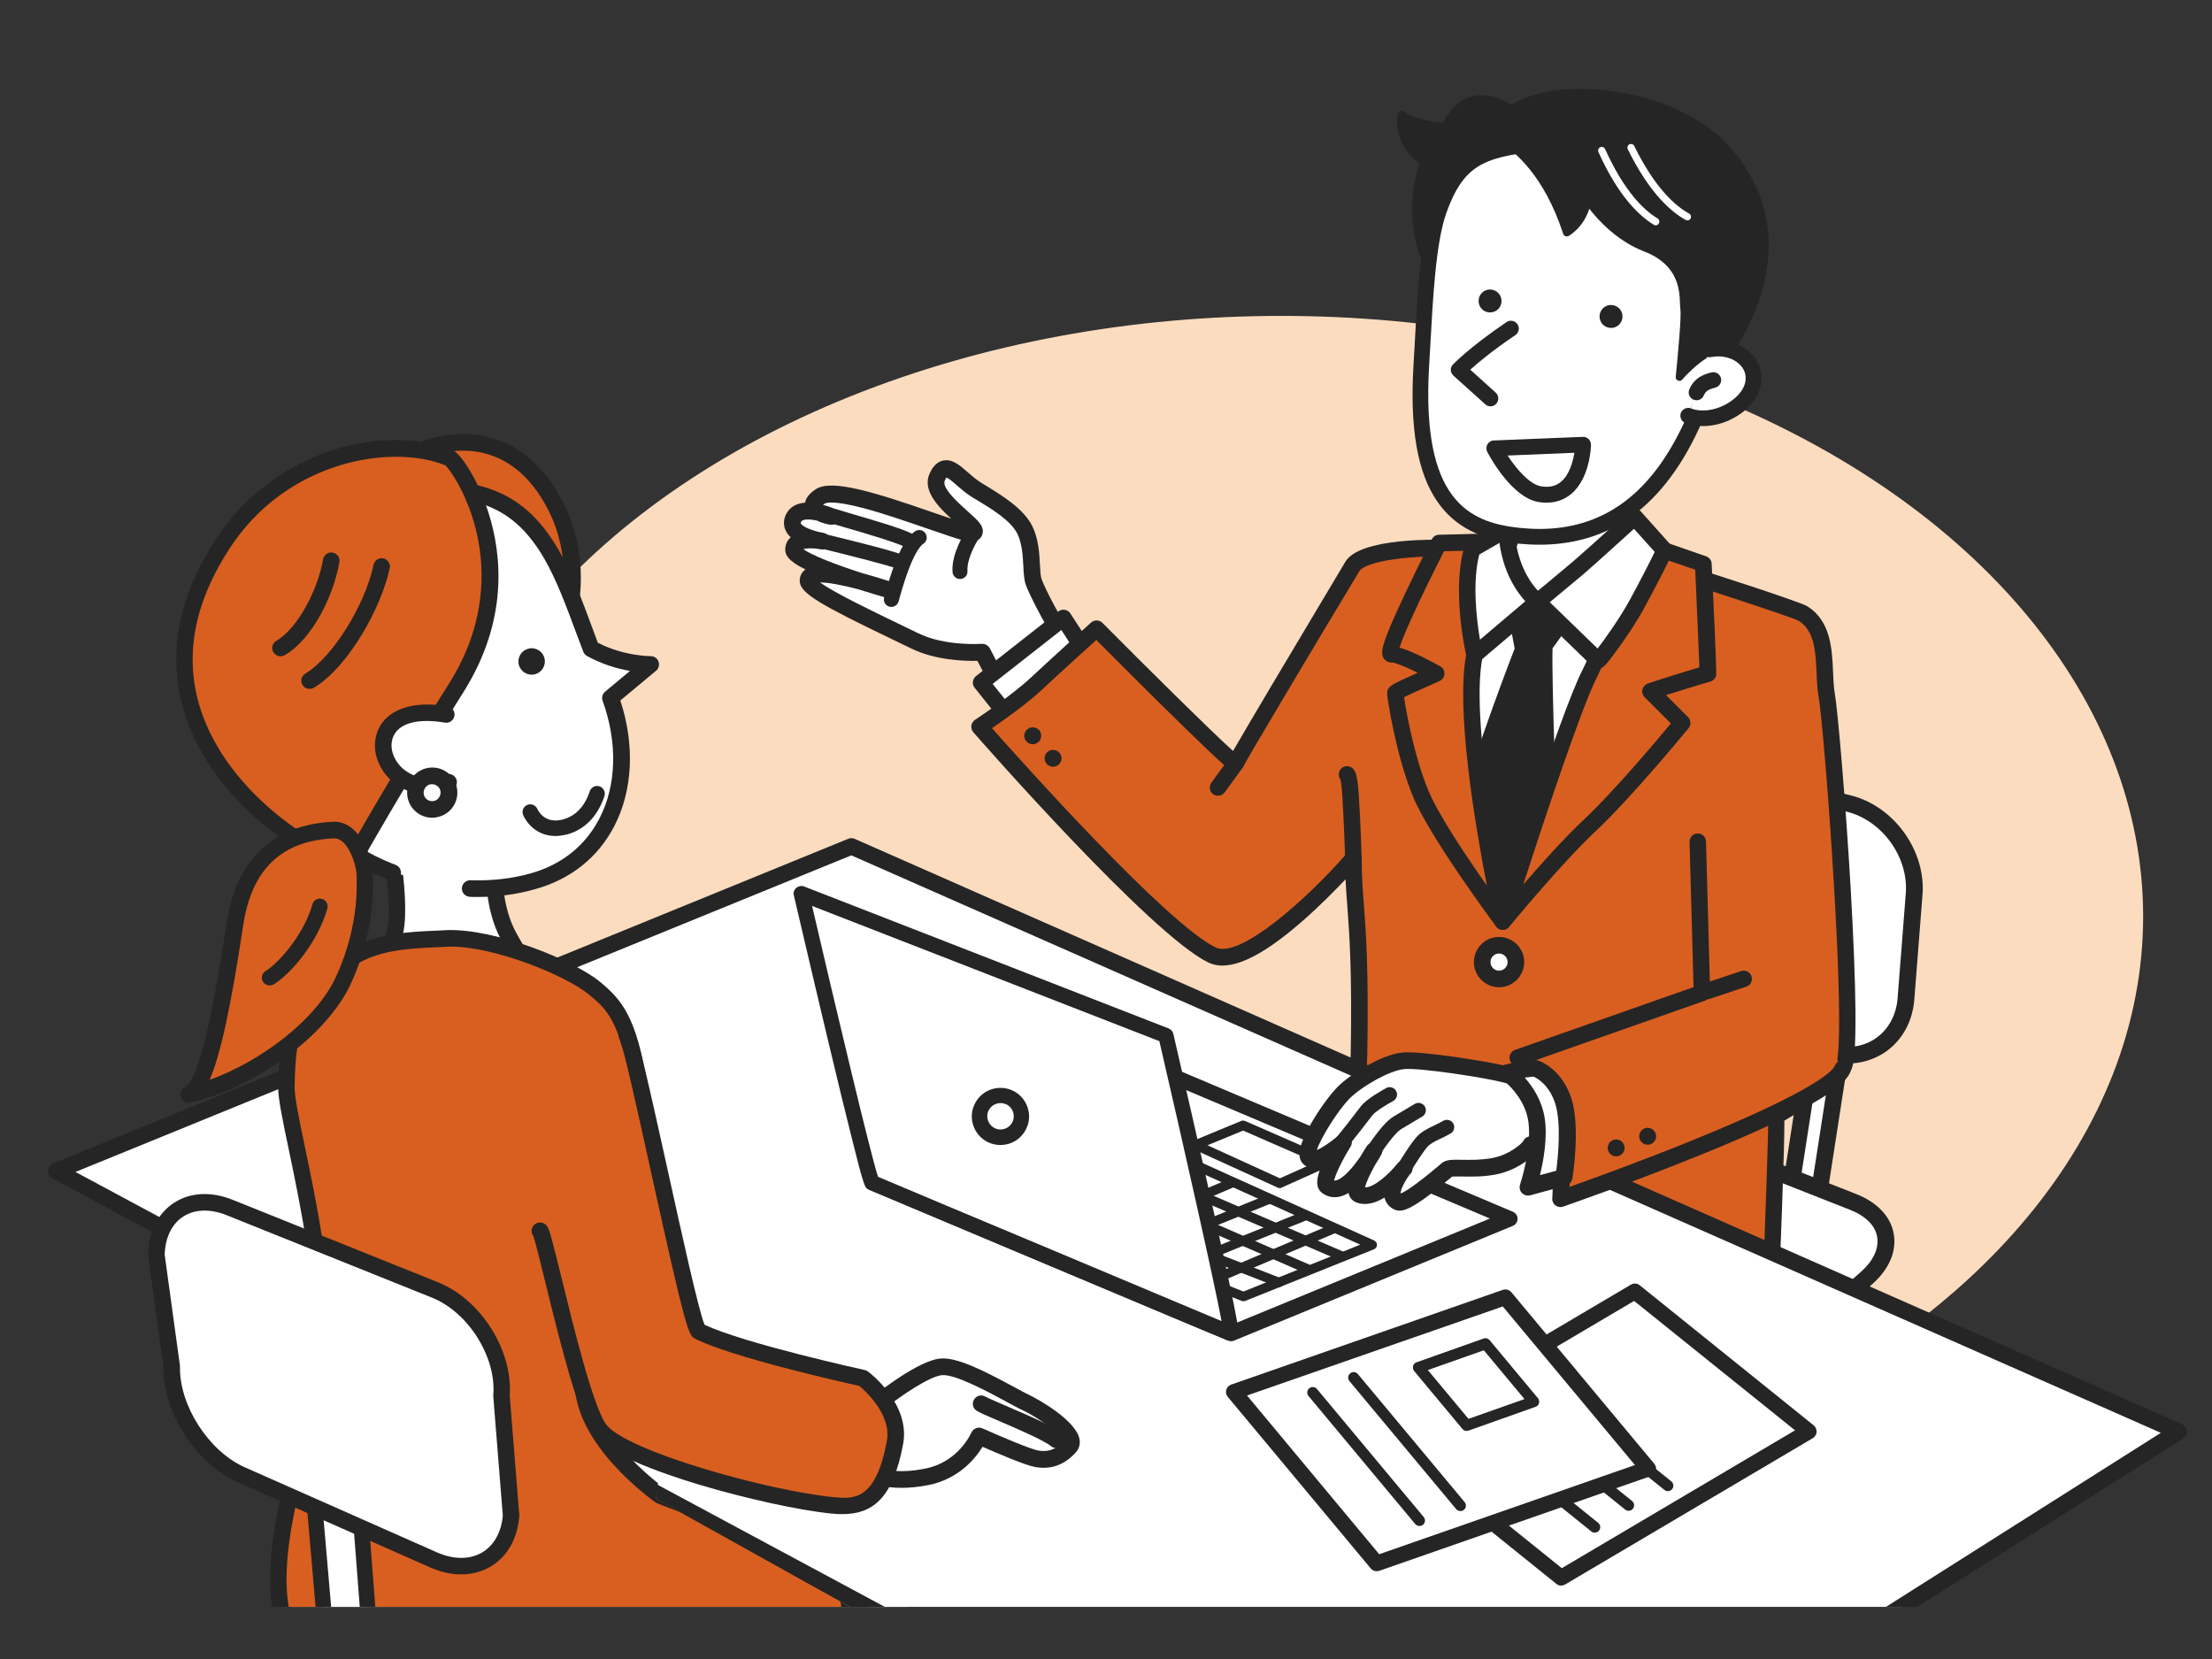 <?xml version="1.0" encoding="utf-8"?>
<!-- Generator: Adobe Illustrator 27.6.1, SVG Export Plug-In . SVG Version: 6.00 Build 0)  -->
<svg version="1.1" xmlns="http://www.w3.org/2000/svg" xmlns:xlink="http://www.w3.org/1999/xlink" x="0px" y="0px"
	 viewBox="0 0 1600 1200" style="enable-background:new 0 0 1600 1200;" xml:space="preserve">
<rect x="0" y="0" width="1600" height="1200" fill="#333333" stroke="none"/>
<style type="text/css">
	.st0{fill:#FBDCBF;}
	.st1{clip-path:url(#SVGID_00000053515141237121644940000012228166921937158332_);}
	.st2{fill:#FFFFFF;}
	.st3{fill:#252525;}
	.st4{fill:#D95F20;}
	.st5{clip-path:url(#SVGID_00000091714304332238345270000003845318477910956171_);}
</style>
<g id="レイヤー_2">
	<ellipse class="st0" cx="926.8" cy="662.9" rx="623.4" ry="434.4"/>
</g>
<g id="レイヤー_1">
	<g>
		<defs>
			<rect id="SVGID_1_" x="-55.2" y="21.7" width="1651.3" height="1140.6"/>
		</defs>
		<clipPath id="SVGID_00000054951144380956255090000009604372796117792411_">
			<use xlink:href="#SVGID_1_"  style="overflow:visible;"/>
		</clipPath>
		<g style="clip-path:url(#SVGID_00000054951144380956255090000009604372796117792411_);">
			<g>
				<path class="st2" d="M470.9,1310.9c-30.7,17.8-82.3,19.7-114.6,4.1l-178.1-85.4c-32.3-15.5-31.7-39.8,1.5-54l207.5-88.5
					c33.2-14.2,87-13.3,119.5,2l132.5,62.1c32.5,15.3,34,42.3,3.3,60.1L470.9,1310.9z"/>
				<path class="st3" d="M408.6,1331.5c-19.8,0-39.4-3.6-54.9-11.1L175.7,1235c-17.8-8.6-27.5-20.2-27.2-32.9
					c0.3-12.8,10.6-24.1,29-32l207.5-88.5c34.6-14.8,90.4-13.8,124.4,2.1l132.5,62.1c18,8.4,28.2,20.7,28.8,34.5
					c0.6,13.6-8.3,26.5-25,36.2L474,1316C456.4,1326.2,432.3,1331.5,408.6,1331.5z M444.1,1083.1c-19.8,0-39.5,3.1-54.4,9.5
					l-207.5,88.5c-13.6,5.8-21.5,13.5-21.7,21.2c-0.2,7.6,7.3,15.5,20.4,21.8l178.1,85.4c30.3,14.6,80.3,12.8,109-3.9l171.7-99.5
					c12.7-7.4,19.5-16.3,19.1-25.3c-0.4-9-8.4-17.8-21.9-24.2l-132.5-62.1C488.2,1086.9,466,1083.1,444.1,1083.1z M470.9,1310.9
					L470.9,1310.9L470.9,1310.9z"/>
			</g>
			<g>
				<g>
					<path class="st2" d="M787.1,489.3c-4.2-3.6-31.6-48.6-39.2-68c-2.8-7.1,0-24.4-6.4-37.7c-5.8-11.9-21.7-21.1-34.3-28.8
						c-14.1-8.6-22.2-24.3-29.1-10c-7.7,15.9,35.1,38.1,25.5,40.8c-6.8,1.9-94.9-36.8-110-26.6c-15.1,10.1,8,14.4,8,14.4
						s-23-9.9-27.7,2.1c-4.7,11.9,21,15.8,21,15.8s-19.9-4.1-20.6,5.9c-0.6,10,67.2,28.9,67.2,28.9s-58.1-19.7-56.8-5.7
						c0.7,7.4,46.9,28.4,77.1,43.2c21.1,10.3,49,8.2,49,8.2l21,40.6L787.1,489.3z"/>
					<path class="st3" d="M731.7,518.5c-2.2,0-4.3-1.2-5.4-3.3L707,478c-8.9,0.2-30.4-0.3-48-9c-4.5-2.2-9.4-4.6-14.5-7
						c-50.5-24.3-65.2-32.6-66-41.1c-0.3-3.4,1-6.5,3.6-8.6c0.2-0.1,0.3-0.3,0.5-0.4c-12.2-6-14.9-10.4-14.6-15.1
						c0.2-3.3,1.6-6.1,4-8.2c-1.3-1.1-2.4-2.4-3.2-3.9c-2-3.5-2.3-7.5-0.8-11.4c1.5-3.8,4.3-6.7,8.1-8.3c1.9-0.8,4-1.2,6.2-1.4
						c0.6-3.4,3.2-6.7,7.7-9.7c11.5-7.7,42.8,2.2,85.8,17.1c4.1,1.4,8.3,2.9,12.3,4.2c-10.2-9.3-21.3-21.1-15.5-33.1
						c0.9-1.9,3.7-7.8,9.7-9c6.5-1.3,11.9,3.4,17.6,8.4c3.1,2.7,6.5,5.7,10.3,8l2,1.2c12.6,7.7,28.3,17.2,34.6,30.1
						c4.4,9.1,5,19.4,5.4,27.7c0.2,4.2,0.5,8.5,1.2,10.4c7.5,19.1,33.5,61.5,37.6,65.7c1.5,1.4,2.3,3.4,2,5.5
						c-0.3,2.1-1.7,3.8-3.7,4.6L734,518C733.2,518.3,732.4,518.5,731.7,518.5z M710.6,465.7c2.2,0,4.3,1.3,5.4,3.3l18.5,35.7
						l43-17.9c-10.3-15.1-29.5-48.4-35.3-63.2c-1.5-3.7-1.7-8.6-2-14.2c-0.4-7.6-0.9-16.1-4.2-23.1c-4.7-9.7-18.7-18.2-30-25
						l-2.1-1.2c-4.6-2.8-8.5-6.2-12-9.2c-2.2-2-5.5-4.8-7.2-5.5c-0.3,0.3-0.8,1-1.3,2.2c-2.5,5.2,9.8,16.2,16.4,22.1
						c7.6,6.8,12.2,10.8,10.9,16.3c-0.3,1.3-1.4,4.4-5.6,5.6c-3.8,1.1-9.3-0.6-33.3-8.9c-14.3-4.9-32-11.1-47-15.1
						c-23.1-6.1-27.6-3.7-28.1-3.4c-0.6,0.4-1,0.7-1.4,1c4.3,1.1,7.6,2.5,8.4,2.8c2.8,1.2,4.3,4.4,3.4,7.3c-0.9,3-3.9,4.8-6.9,4.2
						c-2.3-0.4-6-1.3-9.4-3c-3.8-0.8-7.7-1.1-10-0.2c-0.9,0.4-1.3,0.9-1.5,1.5c-0.2,0.6-0.2,0.7,0,0.9c1.4,2.5,8.4,5.1,14.5,6.4
						c1,0.1,1.7,0.3,2.1,0.4c3.2,0.7,5.3,3.8,4.7,7c-0.6,3.2-3.6,5.4-6.9,4.9c-0.5-0.1-1.2-0.2-2.1-0.4c-4.2-0.6-8.4-0.5-10.5,0.2
						c5.5,4.2,23.5,11.3,43,17.5c10.4,2.8,18.7,5.6,19.1,5.7c3.1,1.1,4.8,4.4,3.8,7.5s-4.3,4.9-7.4,4c-0.1,0-8.3-2.3-18.9-5.7
						c-11.6-3.1-21.8-4.9-27.4-4.9c0,0-0.1,0-0.1,0c9.7,7.2,38.4,21,56.6,29.8c5.1,2.4,10,4.8,14.5,7c19.4,9.5,45.6,7.6,45.8,7.6
						C710.3,465.7,710.5,465.7,710.6,465.7z M791,484.7C791,484.7,791,484.8,791,484.7C791,484.8,791,484.7,791,484.7z"/>
				</g>
				<g>
					<path class="st2" d="M664.9,388.7c-9.9,6.6-18,36.6-20.2,44.8"/>
					<path class="st3" d="M644.7,439c-0.5,0-0.9-0.1-1.4-0.2c-2.9-0.8-4.6-3.8-3.8-6.6c7.4-27.4,14.5-42.7,22.4-47.9
						c2.5-1.7,5.9-1,7.5,1.5c1.7,2.5,1,5.9-1.5,7.5c-2.5,1.6-9.1,9-17.9,41.7C649.3,437.4,647.1,439,644.7,439z"/>
				</g>
				<g>
					<path class="st2" d="M594.7,391.3c0,0,50.4,12.2,55.2,14.7"/>
					<path class="st3" d="M649.9,411.5c-0.8,0-1.7-0.2-2.5-0.6c-3.1-1.5-29.9-8.4-54-14.3c-2.9-0.7-4.7-3.6-4-6.5s3.6-4.7,6.5-4
						c12,2.9,51.4,12.5,56.5,15.2c2.7,1.4,3.7,4.7,2.3,7.3C653.7,410.4,651.8,411.5,649.9,411.5z"/>
				</g>
				<g>
					<path class="st2" d="M603.6,373.6c6,2.1,44.2,12.3,53.9,17.4"/>
					<path class="st3" d="M657.5,396.4c-0.8,0-1.7-0.2-2.5-0.6c-6.6-3.4-29.6-10.2-42.1-13.8c-5.4-1.6-9.4-2.7-11.1-3.3
						c-2.8-1-4.3-4.1-3.4-6.9c1-2.8,4.1-4.3,6.9-3.4c1.5,0.5,5.7,1.7,10.6,3.2c18.5,5.4,37.1,10.9,44.1,14.6
						c2.7,1.4,3.7,4.7,2.3,7.3C661.4,395.4,659.5,396.4,657.5,396.4z"/>
				</g>
				<g>
					<path class="st2" d="M703.4,386.8c0,0-9.9,14.9-9,26.7"/>
					<path class="st3" d="M694.4,418.8c-2.8,0-5.2-2.2-5.4-5c-1-13.2,8.7-28.4,9.9-30.1c1.7-2.5,5-3.2,7.5-1.5
						c2.5,1.7,3.2,5,1.5,7.5c-2.5,3.7-8.7,15.2-8.1,23.3c0.2,3-2,5.6-5,5.8C694.7,418.8,694.6,418.8,694.4,418.8z"/>
				</g>
			</g>
			<g>
				<polyline class="st2" points="794,485.2 769.2,447 709.6,493.8 731.5,521 				"/>
				<path class="st3" d="M731.5,527c-1.8,0-3.5-0.8-4.7-2.2L705,497.5c-1-1.2-1.5-2.8-1.3-4.4c0.2-1.6,1-3,2.2-4l59.6-46.8
					c1.3-1,3-1.5,4.7-1.2c1.7,0.3,3.1,1.2,4,2.6l24.8,38.2c1.8,2.8,1,6.5-1.8,8.3c-2.8,1.8-6.5,1-8.3-1.8l-21.2-32.7l-49.7,39
					l18.1,22.5c2.1,2.6,1.7,6.3-0.9,8.4C734.2,526.5,732.8,527,731.5,527z"/>
			</g>
			<g>
				<g>
					<polygon class="st2" points="1314.5,871.6 1293.7,869.6 1315.5,729.4 1336.2,731.3 					"/>
					<path class="st3" d="M1314.5,877.6c-0.2,0-0.4,0-0.6,0l-20.7-1.9c-1.7-0.2-3.2-1-4.2-2.3s-1.5-3-1.2-4.7l21.7-140.3
						c0.5-3.2,3.4-5.4,6.5-5.1l20.7,1.9c1.7,0.2,3.2,1,4.2,2.3s1.5,3,1.2,4.7l-21.7,140.3C1320,875.5,1317.4,877.6,1314.5,877.6z
						 M1300.7,864.2l8.7,0.8l19.9-128.3l-8.7-0.8L1300.7,864.2z"/>
				</g>
				<g>
					<path class="st2" d="M1378.6,722.2c-2.3,29.3-27.3,46.9-55.7,39.3l-138.3-37.3c-28.3-7.6-51-37.9-50.4-67.2l1.4-70.4
						c0.6-29.3,24.4-47.7,53-40.9l148.2,35.5c28.5,6.8,50,36.4,47.7,65.6L1378.6,722.2z"/>
					<path class="st3" d="M1336.1,769.3c-4.8,0-9.8-0.7-14.7-2L1183.1,730c-30.9-8.3-55.6-41.2-54.9-73.2l1.4-70.4
						c0.3-16.1,6.8-29.8,18.3-38.7c11.5-8.9,26.4-11.7,42.1-8l148.2,35.5c31.4,7.5,54.9,39.8,52.4,72l-5.9,75.5l0,0
						c-1.2,16-8.6,29.5-20.6,38C1355.8,766.4,1346.2,769.3,1336.1,769.3z M1176.8,550.2c-8,0-15.5,2.4-21.5,7.1
						c-8.6,6.6-13.4,17-13.6,29.4l-1.4,70.4c-0.5,26.3,20.5,54.4,46,61.3l138.3,37.3c11.9,3.2,23.5,1.5,32.5-4.9s14.6-16.7,15.5-29
						l5.9-75.5c2.1-26.5-17.3-53.1-43.1-59.3l-148.2-35.5C1183.6,550.6,1180.2,550.2,1176.8,550.2z M1378.6,722.2L1378.6,722.2
						L1378.6,722.2z"/>
				</g>
				<g>
					<path class="st2" d="M1227.4,1033.2c-21.9,19.5-62.2,26.4-89.4,15.4l-149.7-60.5c-27.2-11-29.5-33.4-5.2-49.8l152.2-102.4
						c24.3-16.4,66.6-21,93.9-10.3l111.2,43.7c27.3,10.7,31.7,35.5,9.7,54.9L1227.4,1033.2z"/>
					<path class="st3" d="M1167.2,1059.9c-11.2,0-22-1.8-31.4-5.6l-149.7-60.5c-15.3-6.2-24.5-16.1-25.7-27.9s5.6-23.3,19.4-32.6
						l152.2-102.4c25.9-17.4,70.5-22.3,99.5-10.9l111.2,43.7c15.2,6,24.9,16.2,27.1,28.8s-3.3,25.5-15.5,36.3l-122.7,108.9l0,0
						C1215.5,1051.9,1190.7,1059.9,1167.2,1059.9z M1195.1,825.9c-20.4,0-42,5.3-56.4,15L986.5,943.4c-9.7,6.5-14.8,14.3-14.1,21.3
						s7.4,13.5,18.2,17.9l149.7,60.5c24.9,10.1,63,3.5,83.1-14.3l4,4.5l-4-4.5l122.7-108.9c9-8,13.1-16.9,11.7-25.2
						s-8.4-15.2-19.6-19.6L1227,831.3C1217.8,827.6,1206.6,825.9,1195.1,825.9z"/>
				</g>
			</g>
			<g>
				<path class="st4" d="M978.9,621c-0.2,34.5,5.7,46.7,4.1,141.8c-0.5,28.4-17.6,169.9-20,174.8c-2.4,4.9,107.8,16.9,157.7,15.4
					c93.8-2.7,159.9-13.2,159.9-13.2s5.2-128.8,4.3-132.4c20.7-11,45.6-32.9,47.9-34.4c10.9-7.3-7.1-246.1-11.5-270.5
					c-3.2-18,2.4-46.6-17.2-58.8c-5-3.1-83.6-28.3-84.1-28.4c-7.4-1.8-146-17-161.7-18.2c-32.6-2.5-73.6,1.3-80.1,12.4
					c0,0-83.4,139.5-84.4,142.5c-1,3-100.6-97.2-100.6-97.2s-28,25.3-43.2,39.5c-15.2,14.2-41.5,31.4-41.5,31.4
					s127.2,145.3,168.2,165.1C906,705.1,978.9,621,978.9,621z"/>
				<path class="st3" d="M1111.9,959.1c-25.9,0-61.3-2.6-87.7-5.2c-16.6-1.7-31.9-3.5-43-5.3c-19.2-3-21.6-4.8-23.3-7.4
					c-1.1-1.8-1.3-3.9-0.5-5.8c2.6-9.1,19.1-144.3,19.6-172.7c1.1-60.6-1-87.9-2.5-107.8c-0.5-6.5-1-12.6-1.2-18.9
					c-7.5,7.9-18.4,19-30.6,29.7c-31.5,27.7-53.9,37.6-68.7,30.5c-41.6-20.1-164.8-160.6-170-166.6c-1.1-1.3-1.6-3-1.4-4.7
					c0.2-1.7,1.2-3.2,2.6-4.2c0.3-0.2,26.1-17.1,40.7-30.8c15.1-14.1,43-39.3,43.3-39.6c2.4-2.1,6-2,8.2,0.2
					c30.7,31,79.2,79,94.5,92.7c9.5-16.5,36.7-62.4,81.2-136.8c10.1-17.3,65.3-16.9,85.7-15.3c13,1,154,16.2,162.6,18.3
					c0.6,0.2,79.8,25.4,85.8,29.1c17.1,10.6,18,31.1,18.7,47.6c0.2,5.6,0.5,10.8,1.2,15.1c2.2,12.3,7.9,78.6,11.6,142.3
					c2,35.4,3.2,65.5,3.4,87.2c0.1,12.6-0.1,22.6-0.6,29.7c-0.8,10.7-2.2,15-5.5,17.2c-0.3,0.2-1.8,1.5-3.3,2.7
					c-7.9,6.5-25.6,21-42,30.3c0.1,21.1-3.1,100.8-4.3,129.2c-0.1,2.8-2.2,5.2-5,5.6c-0.7,0.1-67.6,10.7-160.7,13.3
					C1118,959.1,1115,959.1,1111.9,959.1z M969.7,934.3c19,4.7,105.9,14,150.8,12.8c78.1-2.2,137.5-10,154.3-12.4
					c2-49.4,4.6-120.2,4.1-126.3c-0.4-2.5,0.8-5,3.1-6.2c16.1-8.5,35.1-24.1,43.2-30.7c1.6-1.3,2.6-2.1,3.2-2.6
					c1.2-3.6,4.4-23.3-1.9-129.5c-3.7-62.3-9-124.1-11.1-135.7c-0.9-5.1-1.2-10.8-1.4-16.7c-0.7-15.1-1.3-30.7-13-38
					c-5.8-3-75.9-25.7-82.5-27.7c-8.1-1.7-143.2-16.6-160.6-18c-16.4-1.3-34.1-0.9-48.6,1.1c-18,2.4-24.8,6.5-25.9,8.5
					C950.9,466.8,902,549,899.3,554.4c-0.7,1.8-2.3,3.1-4.2,3.5c-3.6,0.8-6-1.3-10.5-5.3c-2.9-2.5-6.9-6.2-12-11.1
					c-8.5-8.1-20.1-19.4-34.5-33.6c-18.6-18.4-37.2-37-45.1-45c-8.4,7.6-27.5,24.9-38.9,35.6c-11.2,10.5-27.9,22.3-36.6,28.2
					c22.9,25.8,126.6,141.6,161.8,158.6c17.4,8.4,66.2-35,95.2-68.4c1.6-1.9,4.3-2.5,6.6-1.7c2.3,0.9,3.9,3.1,3.9,5.6
					c-0.1,12.2,0.6,21.4,1.5,33c1.5,20.1,3.6,47.7,2.5,108.9c-0.3,15-5,59.8-9.3,96.8C976.8,883,972.4,919.8,969.7,934.3z
					 M968.8,938.6c-0.2,0.8-0.4,1.3-0.5,1.7C968.5,939.7,968.7,939.1,968.8,938.6z M957.6,934.9c0,0.1-0.1,0.2-0.1,0.3
					C957.5,935.1,957.6,935,957.6,934.9z M1279,808.4c0,0.2,0.1,0.3,0.1,0.4C1279,808.7,1279,808.6,1279,808.4z M1328.2,769.3
					L1328.2,769.3L1328.2,769.3z M899.5,554c0,0.1-0.1,0.3-0.1,0.4C899.4,554.2,899.4,554.1,899.5,554z"/>
			</g>
			<g>
				<path class="st2" d="M1170.8,326c0,0-4.2,59.5,11.6,83.8c15.8,24.3,14.4,23.8,14.4,23.8s-65.8,81.4-98.1,77
					c-42.2-5.7-48.6-73-48.6-73s18.8,3.3,35.8-29.5c17-32.8,5-76.7,5-76.7"/>
				<path class="st3" d="M1101.4,516.8c-1.2,0-2.3-0.1-3.4-0.2c-46.3-6.2-53.5-75.3-53.8-78.3c-0.2-1.9,0.4-3.8,1.8-5.1
					c1.4-1.2,3.2-1.8,5-1.4c1.3,0.1,15.5,0.8,29.5-26.4c15.8-30.4,4.6-71.9,4.5-72.3c-0.9-3.2,1-6.4,4.2-7.3c3.2-0.9,6.4,1,7.3,4.2
					c0.5,1.9,12.5,46.5-5.4,81c-12.2,23.6-25.9,30.4-34.3,32.2c2.7,15.8,12.6,57.6,42.7,61.7c20.5,2.8,65.1-41.5,90.3-71.9
					c-1.6-2.8-5.1-8.5-12.4-19.8c-16.7-25.7-12.7-85-12.5-87.5c0.2-3.3,3.1-5.7,6.4-5.5c3.3,0.2,5.7,3.1,5.5,6.4
					c0,0.6-3.9,57.8,10.6,80.2c6.1,9.4,10.4,16.3,12.8,20.4c2.1,3.7,4,7,1.3,10.3c-0.1,0.1-0.2,0.2-0.3,0.3
					c-2.1,2.6-17.7,21.6-37.2,40.4C1137.1,504.1,1116.6,516.8,1101.4,516.8z"/>
			</g>
			<path class="st2" d="M1050.7,425.5c0,0,161.9,14.8,157.1,13.2c-4.9-1.6-120.8,228-120.8,228s-61.9-115-54.3-143.7
				C1040.3,494.3,1056,436.6,1050.7,425.5z"/>
			<path class="st3" d="M1079.7,656.2c-0.2,0-0.4,0-0.6,0c-2.2-0.2-4.1-1.6-4.9-3.6c-18.6-43.7-20.7-104.2-19.2-147.2
				c0.9-25,3.1-46.4,4.7-59.9c3.1-25.2,4.4-26.9,5-27.8c1.3-1.7,3.3-2.6,5.4-2.4c3.3,0.3,5.6,3.3,5.3,6.5c-0.1,0.6-0.2,1.1-0.4,1.6
				c-2.9,11.6-20.7,136.9,6.2,214.2c7.7-10.8,22-29.9,40.1-51.3c26.7-31.3,55.2-161.5,55.5-162.8c0.7-3.2,3.9-5.2,7.1-4.5
				c3.2,0.7,5.2,3.9,4.5,7.1c-1.2,5.5-29.4,134.4-58,168c-27.4,32.2-45.6,59.2-45.8,59.4C1083.5,655.2,1081.7,656.2,1079.7,656.2z
				 M1068.9,427.1C1068.9,427.1,1068.9,427.1,1068.9,427.1C1068.9,427.1,1068.9,427.1,1068.9,427.1z M1074.7,424.2
				c-0.1,0.2-0.2,0.3-0.3,0.5C1074.5,424.5,1074.6,424.3,1074.7,424.2z"/>
			<polygon class="st3" points="1088.9,433.6 1146,436.9 1122.9,469.1 1095.6,469.1 			"/>
			<path class="st3" d="M1095.6,469.1c0,0-29,74.4-39.7,116.6l29,72l41.4-57.1c0,0-4.1-110-3.3-131.5H1095.6z"/>
			<g>
				<path class="st4" d="M1235.3,487.3c0.4-1.7-3.3-79.3-3.3-79.3l-43-14.9c0,0-26.3,68.3-39.6,95c-16.1,32.3-62.4,178.5-62.4,178.5
					s37.3-45.6,63.2-69.9c25.9-24.3,66.5-73.8,66.5-73.8l-22.8-22.8C1219.5,491.8,1235.3,487.3,1235.3,487.3z"/>
				<path class="st3" d="M1087,672.6c-1,0-1.9-0.2-2.8-0.7c-2.5-1.4-3.7-4.3-2.8-7c1.9-6,46.6-147.1,62.8-179.4
					c13.1-26.2,39.1-93.8,39.4-94.5c1.1-3,4.5-4.5,7.5-3.5l43,14.9c2.3,0.8,3.9,2.9,4,5.3c3.7,78.5,3.4,79.9,3.2,80.9
					c-0.5,2.1-2.1,3.8-4.2,4.4c-0.1,0-12.2,3.5-32,9.8l15.9,15.9c2.2,2.2,2.3,5.6,0.4,8c-1.7,2-41.1,50-67,74.3
					c-25.4,23.8-62.3,68.9-62.7,69.3C1090.4,671.8,1088.7,672.6,1087,672.6z M1192.5,400.5c-6.5,16.7-26.5,67.6-37.8,90.2
					c-11.4,22.8-38.6,104.9-52.9,149.1c13-15,30.2-34.2,44.3-47.4c21-19.7,52.2-56.7,62.5-69.1l-19-19c-1.5-1.5-2.1-3.6-1.6-5.6
					c0.5-2,2-3.6,3.9-4.3c17.7-5.8,30.9-9.8,37.3-11.7c-0.4-11.7-1.9-45.5-3-70.6L1192.5,400.5z M1235.3,487.3L1235.3,487.3
					L1235.3,487.3z"/>
			</g>
			<g>
				<path class="st4" d="M1066.6,473.8c6.9-34,19.3-82.2,19.3-82.2l-44.9,1.1c0,0-41.7,81.2-34.5,80.5c4.6-0.5,20,6.8,32.5,13.8
					c-11.8,5.4-29.8,13-29.8,14.3c0,2.4,6.3,43.6,18.5,72.8c12.2,29.2,59.3,92.4,59.3,92.4S1055.8,526.6,1066.6,473.8z"/>
				<path class="st3" d="M1087,672.6c-1.8,0-3.6-0.8-4.8-2.4c-1.9-2.6-47.7-64.2-60-93.7c-12.4-29.7-18.9-71.9-18.9-75.1
					c0-4.4,3.7-6.2,9.9-9.2c3.4-1.6,7.9-3.6,12.3-5.6c-9.9-4.9-16.6-7.3-18.5-7.4c-2.4,0.2-4.7-0.9-6-2.8c-2.3-3.4-1.6-7.9,3.4-20.3
					c2.8-7,7-16.3,12.4-27.7c9.1-19.3,18.8-38.2,18.9-38.4c1-1.9,3-3.2,5.1-3.2l44.9-1.1c1.9,0,3.6,0.8,4.8,2.2
					c1.2,1.5,1.6,3.4,1.1,5.2c-0.1,0.5-12.4,48.4-19.2,81.9c-10.4,50.9,20,188.9,20.4,190.3c0.6,2.7-0.8,5.5-3.3,6.7
					C1088.7,672.4,1087.8,672.6,1087,672.6z M1015.6,504.3c1.5,10.3,7.3,42.9,17.6,67.6c7.2,17.4,27.6,47.8,42.3,68.7
					c-8.5-43.8-22.8-128.5-14.8-167.9l0,0c5.3-25.7,13.7-59.9,17.4-74.8l-33.6,0.8c-14.2,27.9-28.6,58.4-32.2,69.7
					c9.3,2.7,23,9.9,29.5,13.6c2,1.1,3.1,3.2,3,5.4c-0.1,2.2-1.4,4.2-3.5,5.2c-2.8,1.3-6,2.7-9.2,4.1
					C1027,499,1019.5,502.3,1015.6,504.3z M1007.1,479.2C1007.1,479.2,1007.1,479.2,1007.1,479.2
					C1007.1,479.2,1007.1,479.2,1007.1,479.2z"/>
			</g>
			<g>
				<path class="st2" d="M1065,397.2l24.8-14.3c0,0-0.6,32,22.3,52.4l-45.5,38.6C1066.6,473.8,1055.9,427.8,1065,397.2z"/>
				<path class="st3" d="M1066.6,479.8c-0.6,0-1.3-0.1-1.9-0.3c-2-0.6-3.5-2.3-3.9-4.3c-0.5-1.9-11-47.9-1.6-79.7
					c0.4-1.5,1.4-2.7,2.7-3.5l24.8-14.3c1.9-1.1,4.1-1.1,6,0c1.8,1.1,3,3.1,2.9,5.2c0,0.3-0.1,29.6,20.3,47.8c1.3,1.1,2,2.8,2,4.5
					c0,1.7-0.8,3.3-2.1,4.5l-45.5,38.6C1069.4,479.3,1068,479.8,1066.6,479.8z M1070,401.1c-5.2,20.3-1.9,47.3,0.5,61.6l32.8-27.8
					c-12.9-14.2-17.3-31.5-18.7-42.2L1070,401.1z"/>
			</g>
			<g>
				<path class="st2" d="M1112.1,435.2l43.8,42.5c0.8,0.3,18.7-23.5,28.1-40.8c9.8-18,20.4-38.8,19.9-38.9l-21.5-24
					c0,0-29,26.5-40.5,36.4C1130.3,420.3,1112.1,435.2,1112.1,435.2z"/>
				<path class="st3" d="M1156.1,483.7c-0.7,0-1.5-0.2-2.4-0.5c-0.7-0.3-1.3-0.7-1.9-1.2l-43.8-42.5c-1.2-1.2-1.9-2.8-1.8-4.5
					c0.1-1.7,0.9-3.3,2.2-4.4c0.2-0.1,18.3-15,29.7-24.7c11.4-9.8,40.1-36,40.4-36.3c1.2-1.1,2.7-1.6,4.3-1.6c1.6,0.1,3.1,0.8,4.1,2
					l21.4,23.9c0.4,0.4,0.7,0.9,1,1.4c1.4,2.8,0.5,4.7-1.6,9c-1.1,2.3-2.7,5.5-4.6,9.3c-4.1,8-9.2,17.7-13.7,26
					c-5.6,10.4-13.5,21.8-17.6,27.6c-2.8,3.9-5.5,7.5-7.6,10.2C1161.5,480.8,1159.2,483.7,1156.1,483.7z M1121,435.6l34.6,33.5
					c5.6-7.3,16.5-22.7,23.2-35c7.8-14.3,15.2-28.8,18.1-34.9l-15-16.7c-8.6,7.8-27.3,24.8-36.2,32.5
					C1138,421.5,1127.3,430.4,1121,435.6z"/>
			</g>
			<g>
				<path class="st3" d="M1045.5,91.4c-17.9,0.5-31.7-8.4-31.7-8.4c-3.1,16.3,7.6,28.1,16.1,34.7c-0.4,1.2-0.8,2.3-1.2,3.5
					c-16.8,52.1,17.4,95.5,17.4,95.5l54.8-131.7C1100.9,85.2,1066,51.1,1045.5,91.4z"/>
				<path class="st3" d="M1046.1,219.6c-0.8,0-1.7-0.4-2.2-1.1c-0.4-0.5-8.9-11.4-15.4-29c-6-16.3-11.3-41.4-2.4-69.1
					c0.2-0.6,0.4-1.2,0.6-1.8c-9.2-7.6-18.7-19.8-15.6-36.2c0.2-0.9,0.8-1.7,1.6-2c0.8-0.4,1.8-0.3,2.6,0.2
					c0.1,0.1,12.5,7.9,28.5,7.9c6.1-11.3,14-17.8,23.5-19.3c18-3,34.8,13.2,35.5,13.9c0.8,0.8,1.1,2,0.6,3.1l-54.8,131.7
					c-0.4,0.9-1.2,1.6-2.2,1.7C1046.3,219.6,1046.2,219.6,1046.1,219.6z M1016.1,87.5c-0.6,12.6,7.9,22.2,15.6,28.1
					c0.9,0.7,1.3,2,0.9,3.1c-0.5,1.3-0.8,2.4-1.2,3.4c-13.3,41.2,6.5,77.2,14.1,88.9l52.1-125.2c-4.1-3.5-16.8-13.2-29.3-11.1
					c-8.1,1.3-14.9,7.3-20.2,17.9c-0.5,0.9-1.4,1.5-2.4,1.5C1032.4,94.5,1021.5,90.2,1016.1,87.5z M1045.5,91.4L1045.5,91.4
					L1045.5,91.4z"/>
			</g>
			<g>
				<path class="st2" d="M1040.7,152.4c-9,25.4-10.5,75.1-12.7,112.4c-5.5,93.5,25.3,118,70.4,122.7c53,5.5,94.2-16.9,122.5-74.3
					c14.1-28.5,33.2-81.4,28.5-117.5c-4.7-36.1-60.5-101.8-115.2-94.8C1079.7,107.8,1057,106.5,1040.7,152.4z"/>
				<path class="st3" d="M1113.5,394c-5.1,0-10.3-0.3-15.6-0.8c-27.4-2.9-45.9-12.5-58.3-30.5c-14.3-20.7-19.9-52.8-17.2-98.2
					c0.3-5,0.6-10.2,0.9-15.5c1.9-35.4,4-75.6,12.1-98.4l0,0c16.1-45.4,39.1-48.2,85.1-53.7c4.2-0.5,8.6-1,13.2-1.6
					c58.5-7.5,116.6,61.4,121.5,99.7c5,38.7-15.9,94.1-29,120.7c-14.4,29.1-32.6,50.4-54.2,63.2C1154.9,388.9,1135.3,394,1113.5,394
					z M1142.7,106c-2.5,0-5,0.2-7.6,0.5c-4.7,0.6-9.1,1.1-13.3,1.6c-45.1,5.4-62,7.5-75.7,46.2l0,0c-7.5,21.2-9.6,60.5-11.5,95.2
					c-0.3,5.4-0.6,10.6-0.9,15.6c-5.6,96,28.1,112.8,65.3,116.7c5,0.5,9.8,0.8,14.5,0.8c44.9,0,78.5-23.7,102.3-72
					c12.6-25.5,32.6-78.2,28-114.3c-2.2-17.2-17.1-41.4-37.1-60.1C1194.3,124.5,1170.2,106,1142.7,106z M1040.7,152.4L1040.7,152.4
					L1040.7,152.4z"/>
			</g>
			<g>
				<path class="st3" d="M1246.3,260.2c0,0,67.5-82.6,1-154.2c-44.3-47.6-155.1-51.7-165.4-11.4c-1.4,5.4,31.7,13.5,51.4,73.6
					c0,0,12.1-6.5,15-23.7c0,0,15.8,24.8,41.9,34.8c30.9,11.9,26.9,37.5,27.9,44.3c1,6.9-3.4,49-3.4,49s19.3-21.6,27.7-18.2
					C1250.9,258,1246.3,260.2,1246.3,260.2"/>
				<path class="st3" d="M1214.8,275.5c-0.4,0-0.8-0.1-1.1-0.2c-1.1-0.5-1.8-1.6-1.6-2.8c1.7-16.8,4.1-43.6,3.4-48.4
					c-0.2-1.1-0.2-2.4-0.3-4.1c-0.3-10-1-28.5-25.9-38.1c-19.7-7.6-33.5-22.9-39.7-30.9c-4.5,13.9-14.5,19.4-15,19.7
					c-0.7,0.4-1.6,0.4-2.3,0.1c-0.8-0.3-1.4-0.9-1.6-1.7c-14.1-42.9-34.9-58.6-44.9-66.2c-4.7-3.5-7.5-5.7-6.6-8.9
					c3.2-12.4,14.7-21.4,33.3-26.2c20-5.1,46-4.6,71.3,1.5c27.5,6.6,50.8,19,65.5,34.9c35.3,38,33.1,78.9,25.1,106.6
					c-7.1,24.6-19.7,42.9-24.3,49c-0.5,1.4-1.6,2.4-2.6,2.9c-1.2,0.6-2.6,0.3-3.4-0.8c-0.8-1-0.8-2.5,0-3.5c0,0,0,0,0,0
					c-0.5-0.3-1.3-0.8-2.7-1.4c-4-1.7-15.9,7.8-24.6,17.5C1216.4,275.2,1215.6,275.5,1214.8,275.5z M1148.3,141.7
					c0.9,0,1.8,0.5,2.3,1.3c0.2,0.2,15.7,24.1,40.6,33.7c28.4,10.9,29.1,33.5,29.5,43.1c0,1.4,0.1,2.7,0.2,3.5
					c0.8,5.4-1.3,28.9-2.6,41.7c7-6.8,18.2-16,25.2-13.1c1.2,0.5,2.7,1.2,3.9,2c5.3-7.6,15.6-24.1,21.6-44.9
					c11-38.2,3-72.2-23.9-101.1c-30.2-32.5-93.5-44.4-131.4-34.8c-11.4,2.9-25.6,9-29.2,21.6c0.7,0.8,2.7,2.3,4.5,3.7
					c10.1,7.7,31,23.5,45.6,65.4c3.4-2.9,9-9,10.9-19.8c0.2-1.1,1.1-2,2.2-2.3C1148,141.8,1148.2,141.7,1148.3,141.7z"/>
			</g>
			<g>
				<path class="st2" d="M1145.1,321.7c0,0-0.8,40.4-31,35.9c-17.3-2.6-33.3-33.3-33.3-33.3L1145.1,321.7z"/>
				<path class="st3" d="M1118.7,363.6c-1.8,0-3.6-0.1-5.4-0.4c-19.6-2.9-35.7-32.9-37.5-36.3c-0.9-1.7-0.9-3.8,0.1-5.5
					c1-1.7,2.7-2.8,4.7-2.8l64.3-2.6c1.6-0.1,3.1,0.5,4.2,1.6s1.7,2.6,1.7,4.2c0,1-0.6,23.9-14.2,35.4
					C1131.6,361.4,1125.5,363.6,1118.7,363.6z M1090.5,329.5c6.5,10,16.2,21.1,24.4,22.3c5.9,0.9,10.6-0.2,14.3-3.4
					c5.9-4.9,8.5-14.2,9.6-20.9L1090.5,329.5z"/>
			</g>
			<g>
				<path class="st2" d="M1236.5,252.7c18.5-3.7,35.2,9,31.5,25.5c-3.8,16.4-28.8,29.4-46.8,22.5"/>
				<path class="st3" d="M1231.8,308.2c-4.5,0-8.8-0.7-12.7-2.2c-2.9-1.1-4.4-4.4-3.3-7.3c1.1-2.9,4.4-4.4,7.3-3.3
					c7.2,2.8,16.7,1.7,25.2-2.9c7.4-4,12.6-9.8,14-15.6c1.4-6.2-1.2-10.5-3.7-13c-4.9-5.1-13-7.2-21.1-5.6c-3.1,0.6-6.1-1.4-6.7-4.5
					s1.4-6.1,4.5-6.7c11.8-2.4,23.9,1,31.5,8.8c6.2,6.4,8.6,14.9,6.6,23.5c-2.1,9.1-9.3,17.6-19.7,23.1
					C1246.7,306.3,1239.1,308.2,1231.8,308.2z"/>
			</g>
			<g>
				<path class="st2" d="M1092.9,237.7c-26.4,17.8-37.8,29.8-37.8,29.8l23,20.7"/>
				<path class="st3" d="M1078.1,293.9c-1.4,0-2.7-0.5-3.8-1.5l-23-20.7c-1.1-1-1.8-2.5-1.9-4c-0.1-1.5,0.5-3,1.6-4.1
					c0.5-0.5,12.1-12.6,38.7-30.6c2.6-1.8,6.1-1.1,7.9,1.5c1.8,2.6,1.1,6.1-1.5,7.9c-16.6,11.2-27.2,20.1-32.6,25l18.4,16.6
					c2.3,2.1,2.5,5.7,0.4,8C1081.2,293.3,1079.7,293.9,1078.1,293.9z"/>
			</g>
			<path class="st3" d="M1173.5,227.6c0.7,4.5-2.3,8.8-6.9,9.5c-4.5,0.7-8.8-2.3-9.5-6.9c-0.7-4.5,2.3-8.8,6.9-9.5
				C1168.5,220,1172.8,223.1,1173.5,227.6z"/>
			<path class="st3" d="M1086,216.4c0.7,4.5-2.3,8.8-6.9,9.5c-4.5,0.7-8.8-2.3-9.5-6.9c-0.7-4.5,2.3-8.8,6.9-9.5
				C1081,208.8,1085.3,211.9,1086,216.4z"/>
			<g>
				<path class="st2" d="M1227.2,283.8c2.6-6.3,7.9-7.9,12.1-9"/>
				<path class="st3" d="M1227.2,289.5c-0.7,0-1.5-0.1-2.2-0.4c-2.9-1.2-4.3-4.5-3.1-7.4c3.9-9.3,12.1-11.3,16-12.3
					c3.1-0.8,6.1,1.1,6.9,4.1c0.8,3-1.1,6.1-4.1,6.9c-4.5,1.1-6.8,2.2-8.3,5.6C1231.6,288.2,1229.4,289.5,1227.2,289.5z"/>
			</g>
			<path class="st2" d="M1220.6,159.4c-0.4,0-0.9-0.1-1.3-0.3c-10.5-5.8-26.3-19.4-41.9-51.2c-0.6-1.3-0.1-2.9,1.2-3.5
				c1.3-0.6,2.9-0.1,3.5,1.2c15,30.6,29.9,43.5,39.7,48.9c1.3,0.7,1.7,2.3,1,3.6C1222.4,158.9,1221.5,159.4,1220.6,159.4z"/>
			<path class="st2" d="M1197.6,163c-0.5,0-0.9-0.1-1.3-0.4c-10.3-6.2-25.6-20.3-40.1-52.6c-0.6-1.3,0-2.9,1.3-3.5
				c1.3-0.6,2.9,0,3.5,1.3c14,31,28.4,44.5,38,50.2c1.2,0.7,1.6,2.4,0.9,3.6C1199.4,162.5,1198.5,163,1197.6,163z"/>
			<g>
				<polygon class="st2" points="40.6,847 615.8,612.2 1575.8,1035.5 1032,1379.7 				"/>
				<path class="st3" d="M1032,1385.7c-1,0-1.9-0.2-2.8-0.7L37.8,852.3c-2-1.1-3.3-3.3-3.1-5.6c0.1-2.3,1.6-4.3,3.7-5.2l575.2-234.8
					c1.5-0.6,3.2-0.6,4.7,0.1l959.9,423.3c2,0.9,3.4,2.8,3.6,5c0.2,2.2-0.9,4.3-2.8,5.5l-543.7,344.2
					C1034.3,1385.4,1033.2,1385.7,1032,1385.7z M54.6,847.7l977.1,525.1l531.3-336.4L615.8,618.7L54.6,847.7z"/>
			</g>
			<g>
				<g>
					<polygon class="st2" points="1308.3,1035.4 1129.2,1141.2 1003.4,1039.9 1182.5,934.1 					"/>
					<path class="st3" d="M1129.2,1146.9c-1.3,0-2.5-0.4-3.5-1.3l-125.8-101.3c-1.4-1.2-2.2-3-2.1-4.8s1.2-3.5,2.8-4.5l179.1-105.8
						c2-1.2,4.6-1,6.4,0.5l125.8,101.3c1.4,1.2,2.2,3,2.1,4.8s-1.2,3.5-2.8,4.5l-179.1,105.8
						C1131.2,1146.6,1130.2,1146.9,1129.2,1146.9z M1013.3,1040.6l116.4,93.7l168.7-99.7L1182,941L1013.3,1040.6z"/>
				</g>
				<g>
					<line class="st2" x1="1153.5" y1="1104.6" x2="1059.6" y2="1029"/>
					<path class="st3" d="M1153.5,1108.6c-0.9,0-1.8-0.3-2.5-0.9l-93.9-75.6c-1.7-1.4-2-3.9-0.6-5.6s3.9-2,5.6-0.6l93.9,75.6
						c1.7,1.4,2,3.9,0.6,5.6C1155.9,1108.1,1154.7,1108.6,1153.5,1108.6z"/>
				</g>
				<g>
					<line class="st2" x1="1178" y1="1088.8" x2="1084.1" y2="1013.2"/>
					<path class="st3" d="M1178,1092.8c-0.9,0-1.8-0.3-2.5-0.9l-93.9-75.6c-1.7-1.4-2-3.9-0.6-5.6s3.9-2,5.6-0.6l93.9,75.6
						c1.7,1.4,2,3.9,0.6,5.6C1180.4,1092.3,1179.2,1092.8,1178,1092.8z"/>
				</g>
				<g>
					<line class="st2" x1="1206.4" y1="1074.6" x2="1112.5" y2="999"/>
					<path class="st3" d="M1206.4,1078.6c-0.9,0-1.8-0.3-2.5-0.9l-93.9-75.6c-1.7-1.4-2-3.9-0.6-5.6c1.4-1.7,3.9-2,5.6-0.6
						l93.9,75.6c1.7,1.4,2,3.9,0.6,5.6C1208.7,1078.1,1207.6,1078.6,1206.4,1078.6z"/>
				</g>
			</g>
			<g>
				<g>
					<polygon class="st2" points="1192.2,1062.4 995.8,1130.8 892.4,1006.8 1088.8,938.3 					"/>
					<path class="st3" d="M995.8,1136.5c-1.6,0-3.3-0.7-4.3-2l-103.4-124.1c-1.2-1.4-1.6-3.3-1.1-5.1c0.5-1.8,1.8-3.2,3.6-3.8
						L1087,933c2.2-0.8,4.7-0.1,6.2,1.7l103.4,124.1c1.2,1.4,1.6,3.3,1.1,5.1c-0.5,1.8-1.8,3.2-3.6,3.8l-196.4,68.5
						C997,1136.4,996.4,1136.5,995.8,1136.5z M902,1009.4l95.6,114.8l185-64.5L1087,945L902,1009.4z"/>
				</g>
				<g>
					<polygon class="st2" points="1109.5,1013.8 1060.9,1031 1026,989.1 1074.6,971.9 					"/>
					<path class="st3" d="M1060.9,1035c-1.2,0-2.3-0.5-3.1-1.4l-34.9-41.9c-0.8-1-1.1-2.4-0.8-3.6c0.3-1.3,1.3-2.3,2.5-2.7
						l48.5-17.2c1.6-0.6,3.3-0.1,4.4,1.2l34.9,41.9c0.8,1,1.1,2.4,0.8,3.6c-0.3,1.3-1.3,2.3-2.5,2.7l-48.5,17.2
						C1061.8,1034.9,1061.4,1035,1060.9,1035z M1032.8,991l29.4,35.3l40.5-14.3l-29.4-35.3L1032.8,991z"/>
				</g>
				<g>
					<line class="st2" x1="1026.8" y1="1099.8" x2="949.6" y2="1007.1"/>
					<path class="st3" d="M1026.8,1103.8c-1.1,0-2.3-0.5-3.1-1.4l-77.2-92.6c-1.4-1.7-1.2-4.2,0.5-5.6c1.7-1.4,4.2-1.2,5.6,0.5
						l77.2,92.6c1.4,1.7,1.2,4.2-0.5,5.6C1028.7,1103.4,1027.7,1103.8,1026.8,1103.8z"/>
				</g>
				<g>
					<line class="st2" x1="1056.4" y1="1089" x2="979.2" y2="996.3"/>
					<path class="st3" d="M1056.4,1093c-1.1,0-2.3-0.5-3.1-1.4l-77.2-92.6c-1.4-1.7-1.2-4.2,0.5-5.6c1.7-1.4,4.2-1.2,5.6,0.5
						l77.2,92.6c1.4,1.7,1.2,4.2-0.5,5.6C1058.2,1092.7,1057.3,1093,1056.4,1093z"/>
				</g>
			</g>
			<g>
				<g>
					<path class="st2" d="M890.3,964.5l201.7-83L833.5,772.1l-202.6,83.4C630.9,855.4,896.5,967.3,890.3,964.5z"/>
					<path class="st3" d="M890.6,970c-0.9,0-1.9-0.2-3-0.6c-0.5-0.2-1.2-0.5-2.2-0.9c-1.9-0.8-4.7-2-8.3-3.4
						c-7.1-3-17.3-7.2-29.4-12.3c-24.3-10.2-56.8-23.9-89.2-37.5c-64.9-27.3-129.7-54.6-129.7-54.6c-2.1-0.9-3.4-2.9-3.4-5.1
						c0-2.2,1.4-4.3,3.4-5.1l202.6-83.4c1.4-0.6,2.9-0.6,4.3,0l258.6,109.4c2.1,0.9,3.4,2.9,3.4,5.1c0,2.2-1.4,4.2-3.4,5.1
						l-200.7,82.6C892.7,969.7,891.8,970,890.6,970z M888,969.5L888,969.5L888,969.5z M645.3,855.5c85.2,35.9,226.2,95.2,245,103
						l187.4-77.1L833.4,778.1L645.3,855.5z"/>
				</g>
				<g>
					<polygon class="st2" points="686.2,852.5 899.4,937.8 992.6,900.4 789.1,808.7 					"/>
					<path class="st3" d="M899.4,941.2c-0.4,0-0.9-0.1-1.3-0.2L685,855.6c-1.3-0.5-2.1-1.7-2.1-3.1s0.8-2.6,2.1-3.2l102.9-43.8
						c0.9-0.4,1.9-0.4,2.7,0L994,897.3c1.2,0.6,2,1.8,2,3.2c0,1.4-0.9,2.6-2.1,3.1L900.7,941C900.3,941.2,899.8,941.2,899.4,941.2z
						 M695.2,852.4l204.2,81.8l84.5-33.9l-194.8-87.8L695.2,852.4z"/>
				</g>
				<g>
					<line class="st2" x1="746.5" y1="831.2" x2="945.5" y2="917.8"/>
					<path class="st3" d="M945.5,921.2c-0.5,0-0.9-0.1-1.4-0.3l-199-86.6c-1.7-0.8-2.5-2.8-1.8-4.5s2.8-2.5,4.5-1.8l199,86.6
						c1.7,0.8,2.5,2.8,1.8,4.5C948.1,920.5,946.9,921.2,945.5,921.2z"/>
				</g>
				<g>
					<line class="st2" x1="712.2" y1="844.8" x2="925.1" y2="927.6"/>
					<path class="st3" d="M925.1,931c-0.4,0-0.8-0.1-1.2-0.2L711,848c-1.8-0.7-2.6-2.7-1.9-4.4c0.7-1.8,2.7-2.6,4.4-1.9l212.9,82.8
						c1.8,0.7,2.6,2.7,1.9,4.4C927.8,930.2,926.5,931,925.1,931z"/>
				</g>
				<g>
					<line class="st2" x1="963.6" y1="889.1" x2="872.2" y2="927.9"/>
					<path class="st3" d="M872.2,931.3c-1.3,0-2.6-0.8-3.1-2.1c-0.7-1.7,0.1-3.7,1.8-4.5l91.4-38.7c1.7-0.7,3.7,0.1,4.5,1.8
						s-0.1,3.7-1.8,4.5L873.5,931C873.1,931.2,872.7,931.3,872.2,931.3z"/>
				</g>
				<g>
					<line class="st2" x1="944.7" y1="879.1" x2="848" y2="918.1"/>
					<path class="st3" d="M848,921.5c-1.3,0-2.6-0.8-3.2-2.1c-0.7-1.7,0.1-3.7,1.9-4.4l96.7-39c1.7-0.7,3.7,0.1,4.4,1.9
						c0.7,1.7-0.1,3.7-1.9,4.4l-96.7,39C848.8,921.5,848.4,921.5,848,921.5z"/>
				</g>
				<g>
					<line class="st2" x1="771.4" y1="822.9" x2="970.7" y2="908.7"/>
					<path class="st3" d="M970.7,912.1c-0.4,0-0.9-0.1-1.3-0.3L770,826c-1.7-0.7-2.5-2.8-1.8-4.5c0.7-1.7,2.8-2.5,4.5-1.8L972,905.5
						c1.7,0.7,2.5,2.8,1.8,4.5C973.2,911.3,972,912.1,970.7,912.1z"/>
				</g>
				<g>
					<line class="st2" x1="918" y1="867.3" x2="819" y2="907.5"/>
					<path class="st3" d="M819,910.9c-1.3,0-2.6-0.8-3.2-2.1c-0.7-1.7,0.1-3.7,1.9-4.4l99.1-40.2c1.7-0.7,3.7,0.1,4.4,1.9
						c0.7,1.7-0.1,3.7-1.9,4.4l-99.1,40.2C819.8,910.8,819.4,910.9,819,910.9z"/>
				</g>
				<g>
					<line class="st2" x1="891.4" y1="855.4" x2="795.6" y2="896.2"/>
					<path class="st3" d="M795.6,899.7c-1.3,0-2.6-0.8-3.1-2.1c-0.7-1.7,0.1-3.7,1.8-4.5l95.8-40.8c1.7-0.7,3.7,0.1,4.5,1.8
						s-0.1,3.7-1.8,4.5L797,899.4C796.5,899.6,796.1,899.7,795.6,899.7z"/>
				</g>
				<g>
					<line class="st2" x1="864.8" y1="843.6" x2="766.4" y2="884.7"/>
					<path class="st3" d="M766.4,888.1c-1.3,0-2.6-0.8-3.1-2.1c-0.7-1.7,0.1-3.7,1.8-4.5l98.5-41.1c1.7-0.7,3.7,0.1,4.5,1.8
						c0.7,1.7-0.1,3.7-1.8,4.5l-98.5,41.1C767.2,888,766.8,888.1,766.4,888.1z"/>
				</g>
				<g>
					<line class="st2" x1="838.2" y1="831.8" x2="738" y2="873.2"/>
					<path class="st3" d="M738,876.6c-1.3,0-2.6-0.8-3.2-2.1c-0.7-1.7,0.1-3.7,1.9-4.5l100.2-41.4c1.7-0.7,3.7,0.1,4.5,1.9
						s-0.1,3.7-1.9,4.5l-100.2,41.4C738.8,876.5,738.4,876.6,738,876.6z"/>
				</g>
				<g>
					<line class="st2" x1="811.6" y1="820" x2="712.8" y2="862.2"/>
					<path class="st3" d="M712.8,865.7c-1.3,0-2.6-0.8-3.1-2.1c-0.7-1.7,0.1-3.7,1.8-4.5l98.8-42.3c1.7-0.7,3.7,0.1,4.5,1.8
						c0.7,1.7-0.1,3.7-1.8,4.5l-98.8,42.3C713.7,865.6,713.3,865.7,712.8,865.7z"/>
				</g>
				<g>
					<polygon class="st2" points="925.7,856 960,840.7 899.1,814 864.8,828.2 					"/>
					<path class="st3" d="M925.7,859.4c-0.5,0-1-0.1-1.4-0.3l-60.9-27.8c-1.2-0.6-2-1.8-2-3.2c0-1.4,0.9-2.6,2.1-3.1l34.3-14.2
						c0.9-0.4,1.8-0.3,2.7,0l60.9,26.6c1.2,0.5,2,1.8,2,3.1s-0.8,2.6-2,3.1l-34.3,15.4C926.7,859.3,926.2,859.4,925.7,859.4z
						 M873.4,828.4l52.4,23.9l25.9-11.6l-52.5-22.9L873.4,828.4z"/>
				</g>
				<g>
					<path class="st2" d="M579.7,646.4L843.3,749c0,0,50.1,216.9,47,215.4c-3.1-1.4-256.4-107.6-259.5-109
						C627.8,854,579.7,646.4,579.7,646.4z"/>
					<path class="st3" d="M890.4,970c-0.8,0-1.6-0.2-2.4-0.5c-2.2-1-67-28.2-129.6-54.5c-79.8-33.5-128.3-53.9-129.9-54.6
						c-3-1.4-3.5-1.6-12.3-36.9c-4.4-17.4-10.3-41.6-17.5-71.9c-12.3-51.5-24.3-103.5-24.5-104c-0.5-2,0.2-4.1,1.8-5.4
						c1.6-1.3,3.7-1.7,5.6-1l263.7,102.7c1.7,0.7,3,2.1,3.4,3.9c0.1,0.5,12.5,54,24.4,107.1c7,31.2,12.5,56.1,16.3,74
						c2.3,10.7,4,19,5,24.8c1.9,10.3,2.4,12.7-0.6,15.1C892.9,969.6,891.6,970,890.4,970z M635.1,851.2
						c11.2,4.8,70.3,29.6,127.6,53.6c60.6,25.4,103.2,43.3,120.9,50.8c-5.7-30.4-28.6-131.6-45-202.5l-251.2-97.8
						C605,731,630,836.1,635.1,851.2z"/>
				</g>
				<g>
					<path class="st2" d="M737.4,813.9c-3.5,7.6-12.5,10.9-20.1,7.3c-7.6-3.5-10.9-12.5-7.3-20.1c3.5-7.6,12.5-10.9,20.1-7.3
						C737.6,797.3,740.9,806.3,737.4,813.9z"/>
					<path class="st3" d="M723.6,828.2c-3,0-5.9-0.6-8.7-1.9c-5-2.3-8.8-6.5-10.7-11.7s-1.7-10.8,0.7-15.8
						c4.8-10.3,17.1-14.8,27.5-10c5,2.3,8.8,6.5,10.7,11.7s1.7,10.8-0.7,15.8s-6.5,8.8-11.7,10.7C728.4,827.8,726,828.2,723.6,828.2
						z M723.7,797.9c-3.6,0-7.1,2.1-8.7,5.5c-1.1,2.3-1.2,4.9-0.3,7.3c0.9,2.4,2.6,4.3,5,5.4c2.3,1.1,4.9,1.2,7.3,0.3
						c2.4-0.9,4.3-2.6,5.4-5l0,0c1.1-2.3,1.2-4.9,0.3-7.3c-0.9-2.4-2.6-4.3-5-5.4C726.4,798.2,725,797.9,723.7,797.9z"/>
				</g>
			</g>
			<g>
				<path class="st2" d="M1117.9,778.8c-2.5-1-18.4,1.2-29.4-1.8c-11-3.1-60.6-11-73.5-9.8c-12.9,1.2-34,14-42.9,22.7
					c-10.2,10-30.8,42.1-25.3,47.6c5.5,5.5,24.9-11.4,24.9-11.4s-17.3,27.6-11.8,31.9c13.9,10.6,33.9-25.7,33.9-25.7
					s-18.7,28.7-10.6,31.9c13.5,5.3,32.5-19,32.5-19s-15.7,19.8-4.3,24.5c5.8,2.4,32.5-21,35.5-23.5c3.1-2.5,18,0.6,33.9-2.5
					s25.9-13.7,26.5-15.5c0.6-1.8,35.7,0.4,33.9,0.4C1139.4,828.4,1158.4,794.7,1117.9,778.8z"/>
				<path class="st3" d="M1012.3,875.7c-1.2,0-2.3-0.2-3.2-0.6c-3.8-1.6-6.5-4.5-7.5-8.3c-0.1-0.2-0.1-0.4-0.1-0.6
					c-6.4,3.9-13.7,6.2-20.5,3.5c-2.6-1-4.5-3.1-5.3-5.8c-0.1-0.3-0.2-0.7-0.3-1c-2.1,1.3-4.3,2.2-6.6,2.7c-4.6,1-8.9,0-12.6-2.8
					c-5.2-4-3.7-11.5-0.5-19.2c-5,1.7-9.7,1.7-13.1-1.7c-1.2-1.2-2.7-3.5-2.7-7.2c0.1-12.2,18.7-39.8,28.1-49
					c9.4-9.2,31.7-23,46.5-24.4c13.9-1.3,64.5,6.9,75.7,10c6.2,1.7,14.8,1.5,20.5,1.4c4.9-0.1,7.4-0.2,9.5,0.6l0,0
					c16.3,6.4,26.1,16.4,29.1,29.7c2.4,10.6-0.4,20.1-1.7,24.6c0,0.2-0.1,0.3-0.2,0.5c0,0.3,0,0.7,0,1c-0.3,3.1-3,5.4-6.1,5.4
					c-0.4,0-0.7,0-1-0.1c-4-0.3-22.9-1.3-29.2-1c-4.5,5.5-15.3,13.4-29,16.1c-9.1,1.8-17.9,1.6-24.2,1.5c-2.8,0-6.2-0.1-7.6,0.1
					c-0.3,0.3-0.8,0.7-1.3,1.1C1027.2,870.5,1018,875.7,1012.3,875.7z M1020.2,848.9c-4.3,5.5-7.3,12.1-7.1,14.4
					c2.6-1,9.6-4.9,27.8-20.3c1-0.8,1.7-1.5,2.1-1.8c3.1-2.5,7.5-2.4,14.8-2.3c6.2,0.1,13.9,0.2,21.8-1.3
					c12.7-2.5,20.8-10.3,22.2-12.1c1.9-4.5,7-4.6,22.7-4c2.7,0.1,7.8,0.3,12,0.6c3.3-12.8,3.2-28-20.3-37.4c-1-0.1-3.3,0-5.2,0
					c-6.4,0.1-16.1,0.4-24-1.8c-11.5-3.2-59.8-10.7-71.3-9.6c-10.6,1-30.5,12.4-39.2,21c-8.5,8.4-21.3,28.9-24,37.6
					c3.8-1.6,10.2-5.9,15.3-10.3c2.3-2,5.6-2,7.9,0c2.3,1.9,2.8,5.3,1.2,7.8c-5.9,9.5-11,20.1-11.9,24.5c0.4,0.1,0.8,0,1.3-0.1
					c5.2-1.1,12.3-9.3,17.7-17.2c1.6-2.8,3.3-5.4,4.7-7.6c1.8-2.7,5.4-3.6,8.2-1.9c2.8,1.7,3.8,5.3,2.2,8.1
					c-0.7,1.3-2.3,4.1-4.5,7.5c-3.7,6.6-6.6,12.9-7.2,16.2c0,0,0,0,0,0c6.6,0,17.4-9.7,23.3-17.2c0.1-0.1,0.1-0.2,0.2-0.2
					c2.1-2.6,5.9-3.1,8.5-1c2.6,2.1,3.1,5.9,1,8.5C1020.4,848.7,1020.3,848.8,1020.2,848.9z M1113,829.9c-0.1,0.2-0.2,0.5-0.3,0.8
					C1112.8,830.5,1113,830.2,1113,829.9z M1101.9,825.2C1101.9,825.2,1101.9,825.2,1101.9,825.2S1101.9,825.2,1101.9,825.2z"/>
			</g>
			<g>
				<path class="st2" d="M1015.6,844.9c0,0,9.2-15.3,13.5-19.6c4.3-4.3,12-6.7,17.4-10"/>
				<path class="st3" d="M1015.6,850.3c-0.9,0-1.9-0.2-2.7-0.8c-2.5-1.5-3.3-4.8-1.8-7.3c1-1.6,9.7-16,14.3-20.6
					c3.4-3.4,7.9-5.6,12.4-7.7c2.2-1.1,4.3-2.1,6-3.1c2.5-1.5,5.8-0.8,7.3,1.7c1.5,2.5,0.8,5.8-1.7,7.3c-2.2,1.3-4.6,2.5-7,3.6
					c-3.6,1.7-7.3,3.5-9.4,5.6c-2.8,2.8-9.3,12.9-12.7,18.6C1019.2,849.4,1017.4,850.3,1015.6,850.3z"/>
			</g>
			<g>
				<path class="st2" d="M993.8,832.1c4.9-7.4,12-17,17.2-20c6.9-4.1,15.1-9,15.1-9"/>
				<path class="st3" d="M993.8,837.4c-1,0-2-0.3-3-0.9c-2.5-1.6-3.1-4.9-1.5-7.4c7.7-11.5,14-18.8,18.9-21.6c6.8-4,15-8.9,15.1-9
					c2.5-1.5,5.8-0.7,7.3,1.8c1.5,2.5,0.7,5.8-1.8,7.3c-0.1,0-8.3,5-15.1,9c-1.6,0.9-6.2,4.6-15.4,18.4
					C997.2,836.6,995.5,837.4,993.8,837.4z"/>
			</g>
			<g>
				<path class="st2" d="M968.5,828.8c6.1-7.4,16.3-20.4,20-25.3c3.7-4.9,16.7-11.8,16.7-11.8"/>
				<path class="st3" d="M968.5,834.2c-1.2,0-2.4-0.4-3.4-1.2c-2.3-1.9-2.6-5.3-0.7-7.5c6.3-7.5,16.4-20.5,19.8-25.1
					c4.2-5.6,16.2-12.1,18.5-13.4c2.6-1.4,5.8-0.4,7.2,2.2c1.4,2.6,0.4,5.8-2.2,7.2c-5,2.7-12.9,7.6-15,10.3
					c-3.5,4.7-13.8,17.9-20.2,25.5C971.5,833.5,970,834.2,968.5,834.2z"/>
			</g>
			<g>
				<path class="st2" d="M1096.5,696c0,6.7-5.5,12.2-12.2,12.2c-6.7,0-12.2-5.5-12.2-12.2c0-6.7,5.5-12.2,12.2-12.2
					C1091,683.7,1096.5,689.2,1096.5,696z"/>
				<path class="st3" d="M1084.3,714.1c-10,0-18.2-8.2-18.2-18.2s8.2-18.2,18.2-18.2s18.2,8.2,18.2,18.2S1094.3,714.1,1084.3,714.1z
					 M1084.3,689.7c-3.4,0-6.2,2.8-6.2,6.2c0,3.4,2.8,6.2,6.2,6.2s6.2-2.8,6.2-6.2C1090.5,692.5,1087.7,689.7,1084.3,689.7z"/>
			</g>
			<g>
				<path class="st4" d="M1228.1,608.8l3,109.4l-133.2,46.8c0,0,10.6,16.6,22.5,37.8c11.8,21.3,8.4,64.2,8.4,64.2
					s193.3-67,203.9-94.2"/>
				<path class="st3" d="M1128.8,873.1c-1.3,0-2.6-0.4-3.7-1.2c-1.6-1.2-2.5-3.2-2.3-5.2c0-0.4,3.1-41.4-7.7-60.9
					c-11.6-20.9-22.2-37.4-22.3-37.5c-1-1.5-1.2-3.4-0.6-5.2c0.6-1.7,1.9-3.1,3.7-3.7L1225,714l-2.9-105c-0.1-3.3,2.5-6.1,5.8-6.1
					c3.3-0.1,6.1,2.5,6.1,5.8l3,109.4c0.1,2.6-1.5,4.9-4,5.8L1107,768.2c4.2,6.8,11.2,18.4,18.7,31.8c9.2,16.6,9.9,44.3,9.6,58.5
					c16-5.7,52.5-18.9,89.4-33.9c89.9-36.5,101.3-50.5,102.6-53.9c1.2-3.1,4.7-4.6,7.8-3.4c3.1,1.2,4.6,4.7,3.4,7.8
					c-2.1,5.3-8.4,13.5-39.2,29.3c-17.5,9-41.1,19.6-70.1,31.3c-49.2,20-97.8,36.8-98.3,37C1130.2,873,1129.5,873.1,1128.8,873.1z"
					/>
			</g>
			<g>
				<path class="st2" d="M1110.9,772.8c-4.7-0.6-20.7,3-20.7,3s18.3,13.2,21.3,34.5c3,21.3-6.3,48.4-6.3,48.4l26-7.1
					c0,0,5.7-35-0.3-54.5C1125,777.6,1110.9,772.8,1110.9,772.8z"/>
				<path class="st3" d="M1105.2,864.8c-1.6,0-3.2-0.7-4.4-1.9c-1.5-1.6-2-4-1.3-6.1c0.1-0.3,8.7-26.1,6-45.6
					c-2.6-18.4-18.7-30.3-18.8-30.4c-1.9-1.4-2.9-3.8-2.4-6.1c0.5-2.3,2.3-4.2,4.6-4.7c4-0.9,17.4-3.7,22.8-3.1
					c0.4,0,0.8,0.1,1.2,0.3c0.7,0.2,17.2,6,24,28.2c6.2,20.6,0.7,55.8,0.4,57.2c-0.4,2.3-2.1,4.2-4.4,4.9l-26,7.1
					C1106.3,864.7,1105.7,864.8,1105.2,864.8z M1102.9,779.5c5.9,6.6,12.7,16.9,14.5,29.9c2,14.1-1,30.3-3.5,40.6l11.8-3.2
					c1.2-9.4,3.7-33.6-0.6-48c-4.3-14-13.2-18.9-15.7-20C1108.2,778.8,1105.8,779.1,1102.9,779.5z"/>
			</g>
			<g>
				<line class="st4" x1="1234.9" y1="716.9" x2="1261.2" y2="708.1"/>
				<path class="st3" d="M1234.9,722.8c-2.5,0-4.8-1.6-5.6-4.1c-1-3.1,0.6-6.5,3.8-7.5l26.3-8.8c3.1-1,6.5,0.6,7.5,3.8
					c1,3.1-0.6,6.5-3.8,7.5l-26.3,8.8C1236.1,722.7,1235.5,722.8,1234.9,722.8z"/>
			</g>
			<path class="st3" d="M1175.1,829.7c0.3,3.4-2.1,6.3-5.5,6.7c-3.4,0.3-6.3-2.1-6.7-5.5c-0.3-3.4,2.1-6.3,5.5-6.7
				C1171.8,823.9,1174.7,826.3,1175.1,829.7z"/>
			<path class="st3" d="M1197.9,821.3c0.3,3.4-2.1,6.3-5.5,6.7c-3.4,0.3-6.3-2.1-6.7-5.5c-0.3-3.4,2.1-6.3,5.5-6.7
				C1194.6,815.5,1197.6,818,1197.9,821.3z"/>
			<path class="st3" d="M753.1,531.6c0.3,3.4-2.1,6.3-5.5,6.7c-3.4,0.3-6.3-2.1-6.7-5.5c-0.3-3.4,2.1-6.3,5.5-6.7
				C749.8,525.8,752.8,528.2,753.1,531.6z"/>
			<path class="st3" d="M767.8,547.9c0.3,3.4-2.1,6.3-5.5,6.7c-3.4,0.3-6.3-2.1-6.7-5.5c-0.3-3.4,2.1-6.3,5.5-6.7
				C764.5,542.1,767.4,544.6,767.8,547.9z"/>
			<g>
				<path class="st4" d="M978.9,621c0,0-0.7-24.3-2-44.6c-1-16.4-2.7-16.2-2.7-16.2"/>
				<path class="st3" d="M978.9,626.9c-3.2,0-5.8-2.5-5.9-5.8c0-0.2-0.8-24.4-2-44.4c-0.5-8.6-1.2-11.9-1.5-13
					c-0.6-0.8-1-1.8-1.1-2.9c-0.4-3.3,2-6.2,5.2-6.6c1.7-0.2,3.3,0.3,4.6,1.4c2,1.7,3.7,4.3,4.7,20.3c1.3,20.1,2,44.5,2,44.8
					c0.1,3.3-2.5,6-5.8,6.1C979,626.9,979,626.9,978.9,626.9z M974.1,566.2c0.3,0,0.5,0,0.8,0C974.6,566.2,974.3,566.2,974.1,566.2z
					"/>
			</g>
			<g>
				<line class="st4" x1="893.8" y1="552.1" x2="881" y2="569.7"/>
				<path class="st3" d="M881,575.6c-1.2,0-2.4-0.4-3.5-1.1c-2.7-1.9-3.2-5.7-1.3-8.3l12.8-17.6c1.9-2.7,5.7-3.2,8.3-1.3
					c2.7,1.9,3.2,5.7,1.3,8.3l-12.8,17.6C884.6,574.8,882.8,575.6,881,575.6z"/>
			</g>
			<g>
				<path class="st2" d="M279.3,594.3c0,0,14.5,68.7,4.1,86.2c-15.3,25.8-22.8,16.9-22.8,16.9s67.5,79.6,100.9,75.2
					c56-7.3,43.2-51.3,43.2-51.3s-19.8-11.3-37.4-45.2c-17.6-33.9-6.3-84.1-6.3-84.1"/>
				<path class="st3" d="M358.6,778.7c-15.6,0-36.7-12.4-64.2-37.7c-21.1-19.4-37.7-39-38.4-39.8c-2.1-2.5-1.8-6.3,0.7-8.4
					c2.3-1.9,5.6-1.9,7.8,0c0.9-0.2,5.6-1.7,13.8-15.4c6.7-11.2,0.6-56.2-4.8-81.9c-0.7-3.2,1.4-6.4,4.6-7.1
					c3.2-0.7,6.4,1.4,7.1,4.6c1.5,7.3,14.6,71.5,3.4,90.4c-5.5,9.2-10.7,15.4-15.8,18.6c6.9,7.5,17.7,19,29.8,30.1
					c34.8,32,51.3,35.2,58,34.4c16.7-2.2,28.2-8,34.3-17.1c6.2-9.3,5.1-20.2,4.4-24.6c-6-4.2-22.5-17.5-37.4-46.1
					c-18.4-35.4-7.3-86-6.8-88.2c0.7-3.2,3.9-5.3,7.2-4.5c3.2,0.7,5.3,3.9,4.5,7.2c-0.1,0.5-10.6,48.5,5.8,80
					c16.4,31.6,34.9,42.7,35.1,42.8c1.3,0.8,2.3,2,2.8,3.5c0.2,0.8,5.6,19.7-5.3,36.4c-8,12.3-22.5,19.9-42.8,22.6
					C361,778.6,359.9,778.7,358.6,778.7z M265.1,693.4C265.1,693.4,265.1,693.4,265.1,693.4C265.1,693.4,265.1,693.4,265.1,693.4z
					 M265.1,693.4C265.1,693.4,265.1,693.4,265.1,693.4C265.1,693.4,265.1,693.4,265.1,693.4z"/>
			</g>
			<g>
				<path class="st4" d="M299.2,328.1c0,0,64-33.1,101.2,35.2c30.2,55.6,0.7,112.3,0.7,112.3L299.2,328.1z"/>
				<path class="st3" d="M401.1,481.6c-2,0-3.8-1-4.9-2.6L294.3,331.5c-1-1.4-1.3-3.2-0.9-4.9c0.4-1.7,1.5-3.1,3.1-3.9
					c0.7-0.4,17.6-9,39.5-8.7c20.4,0.3,49.1,8.5,69.7,46.4c31.4,57.8,2,115.5,0.8,117.9c-1,1.9-2.8,3.1-4.9,3.2
					C401.3,481.6,401.2,481.6,401.1,481.6z M308.3,330.7l91.5,132.4c6.5-17.9,16.5-58-4.7-97C367.5,315.4,324.5,324.9,308.3,330.7z"
					/>
			</g>
			<g>
				<path class="st2" d="M340.1,642.7c15.3,0.5,30.6-1.1,45.1-5.1c55.9-15.4,77.6-73.8,56.4-132.7l29-24.1c0,0-21.7,0.3-43.1-11.5
					c-9.8-26-17.8-49.5-28.6-68.1c-26.4-45.5-60-50.6-119.4-47.1c-59.4,3.5-125.8,92.1-123.5,131.3c2.3,39.2,50.6,86.1,74.1,111.1
					c14,14.9,32.9,26.9,54,34.9"/>
				<path class="st3" d="M345.7,648.8c-1.9,0-3.9,0-5.8-0.1c-3.3-0.1-5.9-2.9-5.8-6.2c0.1-3.3,2.9-5.9,6.2-5.8
					c15.2,0.5,29.8-1.1,43.3-4.9c22.5-6.2,39.8-20,50-39.8c12.4-23.9,13.2-54.9,2.3-85.1c-0.9-2.4-0.1-5,1.8-6.6l18-15
					c-8.6-1.5-19.9-4.6-31.1-10.8c-1.2-0.7-2.2-1.8-2.7-3.1c-1.6-4.2-3.1-8.4-4.7-12.5c-7.9-21.2-14.7-39.6-23.5-54.8
					c-24.5-42.1-54.9-47.7-113.8-44.2c-24.6,1.5-54.8,20.2-80.7,50.2c-22.9,26.5-38.2,57.3-37.2,74.8c1.9,33.4,41.6,75,65.4,99.9
					c2.5,2.7,4.9,5.1,7.1,7.4c13.1,14,31,25.5,51.7,33.4c3.1,1.2,4.6,4.6,3.5,7.7c-1.2,3.1-4.6,4.6-7.7,3.5
					c-22.4-8.5-41.9-21.1-56.2-36.4c-2.1-2.3-4.5-4.8-7-7.4c-26.5-27.8-66.5-69.7-68.7-107.5c-1.2-21,14.5-53.7,40.1-83.3
					c28.4-32.9,60.9-52.7,89.1-54.3c62.7-3.7,97.4,2.8,124.9,50.1c9.4,16.1,16.7,35.8,24.4,56.6c1.3,3.4,2.5,6.8,3.8,10.3
					c19,9.8,38,9.7,38.2,9.7c0,0,0,0,0.1,0c2.5,0,4.8,1.6,5.6,3.9c0.9,2.4,0.2,5.1-1.8,6.7l-25.8,21.5c10.6,32.1,9,65-4.3,90.7
					c-11.8,22.9-31.7,38.7-57.5,45.8C373.9,646.9,360.1,648.8,345.7,648.8z"/>
			</g>
			<g>
				<path class="st4" d="M325.1,331.2c5.9,2.4,59.9,79.4,4.8,166.6c-42.3,66.9-75.3,125.9-75.3,125.9
					c-9.7,9.1-189.6-85.9-92.2-232.1C204,329,281.4,313.3,325.1,331.2z"/>
				<path class="st3" d="M252.5,630.3c-4,0-10.6-1.6-21.9-7.2c-13.4-6.6-28-16.4-41.1-27.5c-20.1-17-46.4-45.4-57.1-83.5
					c-11.4-40.3-3-82,25-123.9c19.7-29.6,49.5-51.9,83.8-62.8c30.3-9.6,62.6-9.5,86.2,0.2c0,0,0,0,0,0c5.6,2.3,18.1,20.5,25.9,45.1
					c9.8,30.8,14.5,78.4-18.3,130.3C293.1,567,260,626,259.7,626.6c-0.3,0.5-0.7,1-1.1,1.4C257.7,628.9,256.2,630.3,252.5,630.3z
					 M286.5,330.4c-39.1,0-88.3,18.3-119.2,64.5c-33.6,50.4-36.9,99.3-9.9,145.3c12.6,21.5,32.4,42.3,55.6,58.5
					c18.3,12.8,32.5,18.4,37.7,19.4c6.9-12.2,37.1-65.2,74-123.5c27.1-42.8,26-82.3,20.4-107.8c-6.2-28.1-19.5-47.1-22.9-50.2
					C312.3,332.6,300,330.4,286.5,330.4z"/>
			</g>
			<path class="st3" d="M375,478.7c0.1,5.3,4.5,9.4,9.8,9.3c5.3-0.1,9.4-4.5,9.3-9.8c-0.1-5.3-4.5-9.4-9.8-9.3
				C379,469.1,374.8,473.5,375,478.7z"/>
			<path class="st3" d="M223.9,498.3c-2,0-4-1-5.1-2.9c-1.7-2.8-0.8-6.5,2.1-8.2c19.5-11.7,43.1-49.2,49.3-78.7
				c0.7-3.2,3.9-5.3,7.1-4.6c3.2,0.7,5.3,3.9,4.6,7.1c-6.2,29.1-30.3,71.8-54.9,86.5C226,498,225,498.3,223.9,498.3z"/>
			<path class="st3" d="M202.9,474.7c-2.1,0-4.1-1.1-5.2-3c-1.7-2.9-0.7-6.5,2.2-8.2c16.2-9.5,30.2-38,33.8-58.9
				c0.6-3.3,3.7-5.5,6.9-4.9c3.3,0.6,5.5,3.7,4.9,6.9c-4.1,23.8-19.3,55.5-39.5,67.3C204.9,474.4,203.9,474.7,202.9,474.7z"/>
			<g>
				<path class="st2" d="M432,574.1c-3.1,9.2-9.7,20.5-23.6,24.1c-18.3,4.8-24.8-10.8-24.8-10.8"/>
				<path class="st3" d="M401.7,604.7c-13.2,0-20.8-9.3-23.3-15.2c-1.2-2.9,0.2-6.1,3-7.3c2.9-1.2,6.1,0.2,7.3,3
					c0.5,1.1,5.2,10.9,18.2,7.6c9.3-2.4,16-9.3,19.7-20.5c1-2.9,4.2-4.5,7.1-3.5c2.9,1,4.5,4.2,3.5,7.1c-5,14.8-14.5,24.4-27.5,27.8
					C406.9,604.3,404.2,604.7,401.7,604.7z"/>
			</g>
			<g>
				<path class="st2" d="M322.9,516.8c-41-7-50.7,16-43.4,32.7c7.3,16.7,27.5,23.9,45.1,16.2"/>
				<path class="st3" d="M310,574.8c-15.4,0-29.8-8.5-36.1-22.9c-4.5-10.2-3.3-21.6,3-29.7c5-6.3,17.7-16.2,46.9-11.3
					c3.3,0.6,5.5,3.7,4.9,6.9c-0.6,3.3-3.7,5.5-6.9,4.9c-17.1-2.9-29.7-0.5-35.4,6.8c-3.7,4.7-4.2,11.3-1.5,17.6
					c6,13.6,22.7,19.5,37.2,13.2c3-1.3,6.6,0.1,7.9,3.1c1.3,3-0.1,6.6-3.1,7.9C321.4,573.7,315.7,574.8,310,574.8z"/>
			</g>
			<g>
				<path class="st2" d="M300.7,575.7c1.2,6.6,7.6,10.9,14.2,9.7c6.6-1.2,10.9-7.6,9.7-14.2c-1.2-6.6-7.6-10.9-14.2-9.7
					C303.8,562.7,299.4,569.1,300.7,575.7z"/>
				<path class="st3" d="M312.6,591.5c-8.5,0-16.2-6.1-17.8-14.8l0,0c-1.9-9.8,4.6-19.3,14.5-21.2c4.8-0.9,9.6,0.1,13.6,2.8
					c4,2.7,6.7,6.9,7.6,11.6c0.9,4.8-0.1,9.6-2.8,13.6c-2.7,4-6.9,6.7-11.6,7.6C314.8,591.4,313.7,591.5,312.6,591.5z M306.5,574.5
					c0.6,3.3,3.8,5.5,7.2,4.9c1.6-0.3,3-1.2,3.9-2.6s1.3-3,1-4.6c-0.3-1.6-1.2-3-2.6-3.9c-1.4-0.9-3-1.3-4.6-1
					c-1.6,0.3-3,1.2-3.9,2.6S306.2,572.9,306.5,574.5L306.5,574.5z"/>
			</g>
			<g>
				<path class="st2" d="M356.5,978.2c0,6.9,5.6,12.5,12.5,12.5c6.9,0,12.5-5.6,12.5-12.5c0-6.9-5.6-12.5-12.5-12.5
					C362.1,965.7,356.5,971.3,356.5,978.2z"/>
				<path class="st3" d="M369,996.3c-10,0-18.1-8.1-18.1-18.1s8.1-18.1,18.1-18.1s18.1,8.1,18.1,18.1S379,996.3,369,996.3z
					 M369,971.3c-3.8,0-6.9,3.1-6.9,6.9s3.1,6.9,6.9,6.9s6.9-3.1,6.9-6.9S372.8,971.3,369,971.3z"/>
			</g>
			<g>
				<line class="st4" x1="233.4" y1="970.9" x2="211" y2="961.8"/>
				<path class="st3" d="M233.4,976.5c-0.7,0-1.4-0.1-2.1-0.4l-22.4-9.1c-2.9-1.2-4.2-4.4-3.1-7.3c1.2-2.9,4.4-4.2,7.3-3.1l22.4,9.1
					c2.9,1.2,4.2,4.4,3.1,7.3C237.7,975.2,235.6,976.5,233.4,976.5z"/>
			</g>
			<g>
				<defs>
					<path id="SVGID_00000023273629341528306410000013009293923870112695_" d="M639.7,1176.2l-165.2-92.1c0,0,41-314.9,38.7-306.8
						c-2.3,8.1,49.9-260,49.9-260L428.5,282.8c0,0-343.6,24.4-348.2,27.9c-4.6,3.5-65,479.4-65,479.4L170.8,1237
						c0,0,351.7,101,341.2,102.1S640.7,1170,639.7,1176.2z"/>
				</defs>
				<clipPath id="SVGID_00000020398882293345372490000004814468075755194798_">
					<use xlink:href="#SVGID_00000023273629341528306410000013009293923870112695_"  style="overflow:visible;"/>
				</clipPath>
				<g style="clip-path:url(#SVGID_00000020398882293345372490000004814468075755194798_);">
					<path class="st4" d="M235.9,708.1c-15.5,17.3-28,21.5-28.8,78.1c-0.2,14.7,12.4,60.6,20.1,110.7c9.2,59.4,13.2,89.8,3.9,114.5
						c-9.3,24.7-44.5,122-22.8,169.9c21.7,47.9,91.9,59.5,147,71.9c75.8,17.1,232.9-73.2,249.9-79.8c17-6.5,9.6-25.8-15.5-42.3
						c-23.2-15.2-112.2-49.4-112.2-49.4s-55.7-39.2-55.7-81.3c0-42.1,3.1-60.3,17.8-86.4s29.3-85.5,22.4-128.5
						c-7.7-48.7-17.8-58.8-31.7-70.4c-18.1-15.1-74.3-37.8-107.6-36.3C289.6,680.2,260.7,680.5,235.9,708.1z"/>
					<path class="st3" d="M376.7,1261.3c-8.1,0-15.7-0.7-22.7-2.3c-4.4-1-9-2-13.5-3c-54.6-12-116.5-25.5-137.6-72.3
						c-20.4-45.1,5.5-128.7,22.7-174.5c8.8-23.5,4.6-54.4-4.2-111.5c-3.7-23.8-8.5-47-12.4-65.6c-4.6-21.9-7.9-37.7-7.8-46
						c0.7-51.4,11.2-62.2,24.4-75.8c1.9-2,3.9-4,5.9-6.2l0,0c25.6-28.5,55.7-29.8,87.6-31.1l3.6-0.2c34.9-1.5,92.5,21.7,111.7,37.7
						c15.3,12.8,26,24.9,33.8,74.1c7.4,46.4-8.7,106.7-23.1,132.4c-13.7,24.3-17,40.7-17,83.5c0,36.4,46.9,71.8,52.6,76
						c9.2,3.5,90,34.8,112.6,49.7c18.3,12,28.5,26.1,27.3,37.7c-0.7,6.9-5.3,12.3-12.9,15.2c-2.5,1-9.3,4.4-17.9,8.7
						C544.1,1210.8,444.3,1261.3,376.7,1261.3z M326.1,684.7c-1,0-2,0-3,0.1l-3.6,0.2c-31.8,1.4-57,2.4-79.2,27.2l0,0
						c-2.2,2.4-4.2,4.5-6.2,6.6c-11.8,12.2-20.4,21-21,67.6c-0.1,7,3.4,23.9,7.5,43.4c3.9,18.8,8.8,42.2,12.5,66.3
						c9.1,59.2,13.4,91.3,3.6,117.5c-13.3,35.5-42.3,122.6-23,165.3c18.7,41.3,77.4,54.2,129.3,65.5c4.6,1,9.2,2,13.6,3
						c6.1,1.4,12.8,2,20,2c64.7,0,166.6-51.6,207.5-72.3c9.6-4.9,15.9-8.1,19-9.2c5-1.9,5.2-4.5,5.3-5.3c0.6-5.4-6-15.9-21.9-26.4
						c-22.4-14.7-110.2-48.5-111.1-48.8c-0.5-0.2-0.9-0.4-1.3-0.7c-2.4-1.7-58.3-41.5-58.3-86.2c0-41.6,2.8-61.3,18.6-89.3
						c13.2-23.5,28.6-81.5,21.7-124.6c-7.7-48.5-17.4-56.6-29.6-66.8C409.8,705.7,358.1,684.7,326.1,684.7z M235.9,708.1
						L235.9,708.1L235.9,708.1z"/>
				</g>
			</g>
			<g>
				<g>
					<path class="st2" d="M636.6,1013.8c0,0,29.4-23.5,43.8-25.1c14.4-1.6,48.8,19.8,61.4,25.7c12.6,5.9,39.2,23.8,32,32
						c-7.2,8.1-15.5,10.3-24.1,8.8c-8.6-1.6-41.6-16.4-41.6-16.4s-10.1,23.9-37.3,29.5c-27.2,5.6-41-2.1-45.6-3"/>
					<path class="st3" d="M652.1,1076.2c-12.4,0-20.7-2.7-25.4-4.3c-1-0.3-2.1-0.7-2.5-0.8c-3.3-0.6-5.4-3.7-4.9-7
						c0.6-3.3,3.7-5.4,7-4.9c1.2,0.2,2.5,0.7,4.2,1.2c6.4,2.1,18.4,6.1,39.1,1.8c23.6-4.8,32.6-25.1,33-25.9
						c0.6-1.5,1.9-2.7,3.4-3.2c1.5-0.6,3.2-0.6,4.7,0.1c12.5,5.6,34.4,14.9,40.2,16c7.2,1.3,13-0.8,18.2-6.4
						c-1.2-4.4-15.8-16.4-29.7-22.9c-3.1-1.4-7.2-3.7-12-6.3c-12.9-7-36.9-19.9-46.2-18.9c-9.2,1-29.9,15.2-40.7,23.8
						c-2.6,2.1-6.4,1.7-8.5-0.9c-2.1-2.6-1.7-6.4,0.9-8.5c3.1-2.5,31.2-24.7,46.9-26.4c12-1.3,31.2,8.4,53.2,20.3
						c4.6,2.5,8.7,4.7,11.4,6c7,3.3,33.7,18.4,36.4,31.8c0.7,3.6-0.2,7-2.5,9.6c-8.2,9.2-18.1,12.8-29.7,10.7
						c-7.2-1.3-27.9-10.2-37.9-14.6c-5,8.2-16.9,23.1-38.7,27.6C664.4,1075.6,657.8,1076.2,652.1,1076.2z"/>
				</g>
				<g>
					<path class="st2" d="M709.7,1015.4c6.7,3.8,45.9,18.7,54.5,26.1"/>
					<path class="st3" d="M764.2,1047.5c-1.4,0-2.8-0.5-3.9-1.4c-5-4.2-24.5-12.6-37.3-18.1c-8.8-3.8-13.8-5.9-16.3-7.4
						c-2.9-1.7-3.9-5.3-2.2-8.2c1.7-2.9,5.3-3.9,8.2-2.2c2,1.1,8.3,3.8,15,6.7c19.3,8.3,34.5,15,40.4,20c2.5,2.2,2.9,5.9,0.7,8.5
						C767.6,1046.8,765.9,1047.5,764.2,1047.5z"/>
				</g>
				<g>
					<path class="st4" d="M453.2,748.7c6.8,12,45.8,211.1,52,214.2c28,14.1,118.9,34,118.9,34s27.7,20.9,23.1,46.2
						c-8.2,45.1-25.9,47.6-45.2,45.7c-43.7-4.3-153.2-32.7-168.9-55.5c-15.7-22.8-39.4-141.8-42.7-143.2"/>
					<path class="st3" d="M609.3,1095.2c-2.5,0-5.1-0.1-7.8-0.4c-23.3-2.3-62-10.8-96.1-21c-29.8-9-67.3-22.7-77.2-37
						c-10-14.6-21.8-60.3-33.9-109.9c-3.6-14.6-7.3-29.6-8.6-33c-1.2-1.6-1.6-3.9-0.7-5.9c1.3-3.1,4.8-4.5,7.9-3.3
						c3.2,1.3,4.1,3.7,6.9,14.3c1.7,6.3,3.8,15,6.3,25c8.4,34.4,22.5,92,32.1,106c13.2,19.1,116.5,48.2,164.6,52.9
						c14.4,1.4,30.7,3,38.7-40.8c3.4-18.8-15.4-35.8-19.9-39.6c-12-2.7-92.2-20.7-118.9-34.2c-4.8-2.4-6.8-7.2-31.5-119.2
						c-9-41-20.2-92-23.1-97.5c-1.6-2.9-0.6-6.6,2.3-8.2c2.9-1.6,6.6-0.6,8.2,2.3c3.2,5.7,10.2,36.6,24.4,100.8
						c9.5,43.2,22.4,101.8,26.6,111.7c28.6,13.6,115.1,32.6,116,32.8c0.9,0.2,1.6,0.6,2.3,1.1c1.3,0.9,30.6,23.5,25.4,52.1
						C645.9,1084.8,630.4,1095.2,609.3,1095.2z M509.9,959.2C509.9,959.2,509.9,959.2,509.9,959.2L509.9,959.2z M388.2,895.7
						C388.2,895.7,388.2,895.7,388.2,895.7C388.2,895.7,388.2,895.7,388.2,895.7z M388.2,895.7C388.2,895.7,388.2,895.7,388.2,895.7
						C388.2,895.7,388.2,895.7,388.2,895.7z"/>
				</g>
			</g>
			<g>
				<polygon class="st2" points="275.6,1289 243.6,1274.2 222.9,1035.1 256.5,1040.6 				"/>
				<path class="st3" d="M275.6,1294.6c-0.8,0-1.6-0.2-2.3-0.5l-32.1-14.7c-1.8-0.8-3.1-2.6-3.2-4.6l-20.7-239.1
					c-0.1-1.7,0.5-3.4,1.8-4.6c1.3-1.2,3-1.7,4.7-1.4l33.6,5.5c2.5,0.4,4.5,2.5,4.7,5.1l19.1,248.4c0.2,2-0.8,3.9-2.4,5
					C277.9,1294.2,276.8,1294.6,275.6,1294.6z M248.9,1270.5l20.4,9.4l-18.1-234.5l-22.1-3.6L248.9,1270.5z"/>
			</g>
			<g>
				<g>
					<path class="st2" d="M369.7,1096.3c-2.5,30.2-27.8,44.6-56.2,32l-138.9-61.5c-28.5-12.6-51.1-47.9-50.3-78.5l-11.1-80.5
						c0.8-30.6,24.9-45.9,53.5-34.1l148.4,59.6c28.7,11.8,50.1,46.2,47.6,76.4L369.7,1096.3z"/>
					<path class="st3" d="M333.6,1138.8c-7.3,0-14.9-1.7-22.6-5.1l-138.9-61.5c-30.4-13.5-54.5-50.9-53.9-83.6l-11-80
						c0-0.3-0.1-0.6-0.1-1c0.4-16.7,7.1-30,18.8-37.6c11.9-7.7,27.2-8.4,43-1.9l148.4,59.6c30.9,12.7,53.8,49.4,51.4,81.9l6.9,86.2
						c0,0.3,0,0.6,0,1c-1.3,16.3-8.7,29.2-20.8,36.4C348.5,1136.9,341.2,1138.8,333.6,1138.8z M119.1,907.4l11,80
						c0,0.3,0.1,0.6,0.1,1c-0.7,28,20.7,61.3,46.8,72.9l138.9,61.5c12.2,5.4,23.9,5.4,32.9,0.1c8.5-5.1,13.8-14.5,14.9-26.6
						l-6.9-86.2c0-0.3,0-0.6,0-1c2.3-27.4-17.9-59.6-43.9-70.3l-148.4-59.6c-12.2-5-23.5-4.7-32,0.8
						C124.3,885.3,119.6,895,119.1,907.4z"/>
				</g>
			</g>
			<g>
				<g>
					<path class="st4" d="M263.9,634.3c-0.1,4.5,2.4,34.7-15,73.7c-17.4,39-71.5,74.9-112.4,83.7c13.8-5.1,24.8-66.6,33.4-123.2
						c8.6-56.5,45.4-66.8,71.3-68.1C256.6,599.7,264.1,624.4,263.9,634.3z"/>
					<path class="st3" d="M136.5,797.7c-2.6,0-5-1.7-5.8-4.3c-0.9-3,0.7-6.2,3.7-7.3c0.6-0.2,6.5-3.3,14.9-38.1
						c5.9-24.5,10.9-55.8,14.6-80.4c6.9-45.8,33.5-71.1,76.9-73.2c5.7-0.3,11.2,1.9,15.7,6.4c9.3,9,13.4,25.3,13.3,33.5l0,0
						c0,0.4,0,0.9,0,1.6c0.6,25-4.6,50.1-15.5,74.5c-8.5,19.1-26.1,38.9-49.4,55.6c-21.5,15.5-46.1,27-67.3,31.5
						C137.4,797.6,136.9,797.7,136.5,797.7z M241.9,606.4c-0.1,0-0.2,0-0.4,0c-38,1.8-59.5,22.4-65.6,63
						c-8.8,58.3-16.3,93.3-24.3,111.7c35.9-12.9,77.3-42.9,91.9-75.6c10.2-22.7,15-46,14.5-69.3c0-0.9,0-1.6,0-2.1
						c0.1-6.2-3.6-18.9-9.6-24.7C246.2,607.4,244.1,606.4,241.9,606.4z M263.9,634.3L263.9,634.3L263.9,634.3z"/>
				</g>
				<g>
					<path class="st4" d="M231.3,655.5c-6.2,22.3-24.2,43.9-36.4,51.6"/>
					<path class="st3" d="M195,712.8c-1.9,0-3.7-0.9-4.7-2.6c-1.7-2.6-0.9-6.1,1.7-7.7c10.4-6.6,28-27.1,34-48.4
						c0.8-3,3.9-4.7,6.9-3.9c3,0.8,4.7,3.9,3.9,6.9c-6.5,23.1-24.8,46-38.7,54.9C197,712.5,196,712.8,195,712.8z"/>
				</g>
			</g>
		</g>
	</g>
</g>
</svg>
